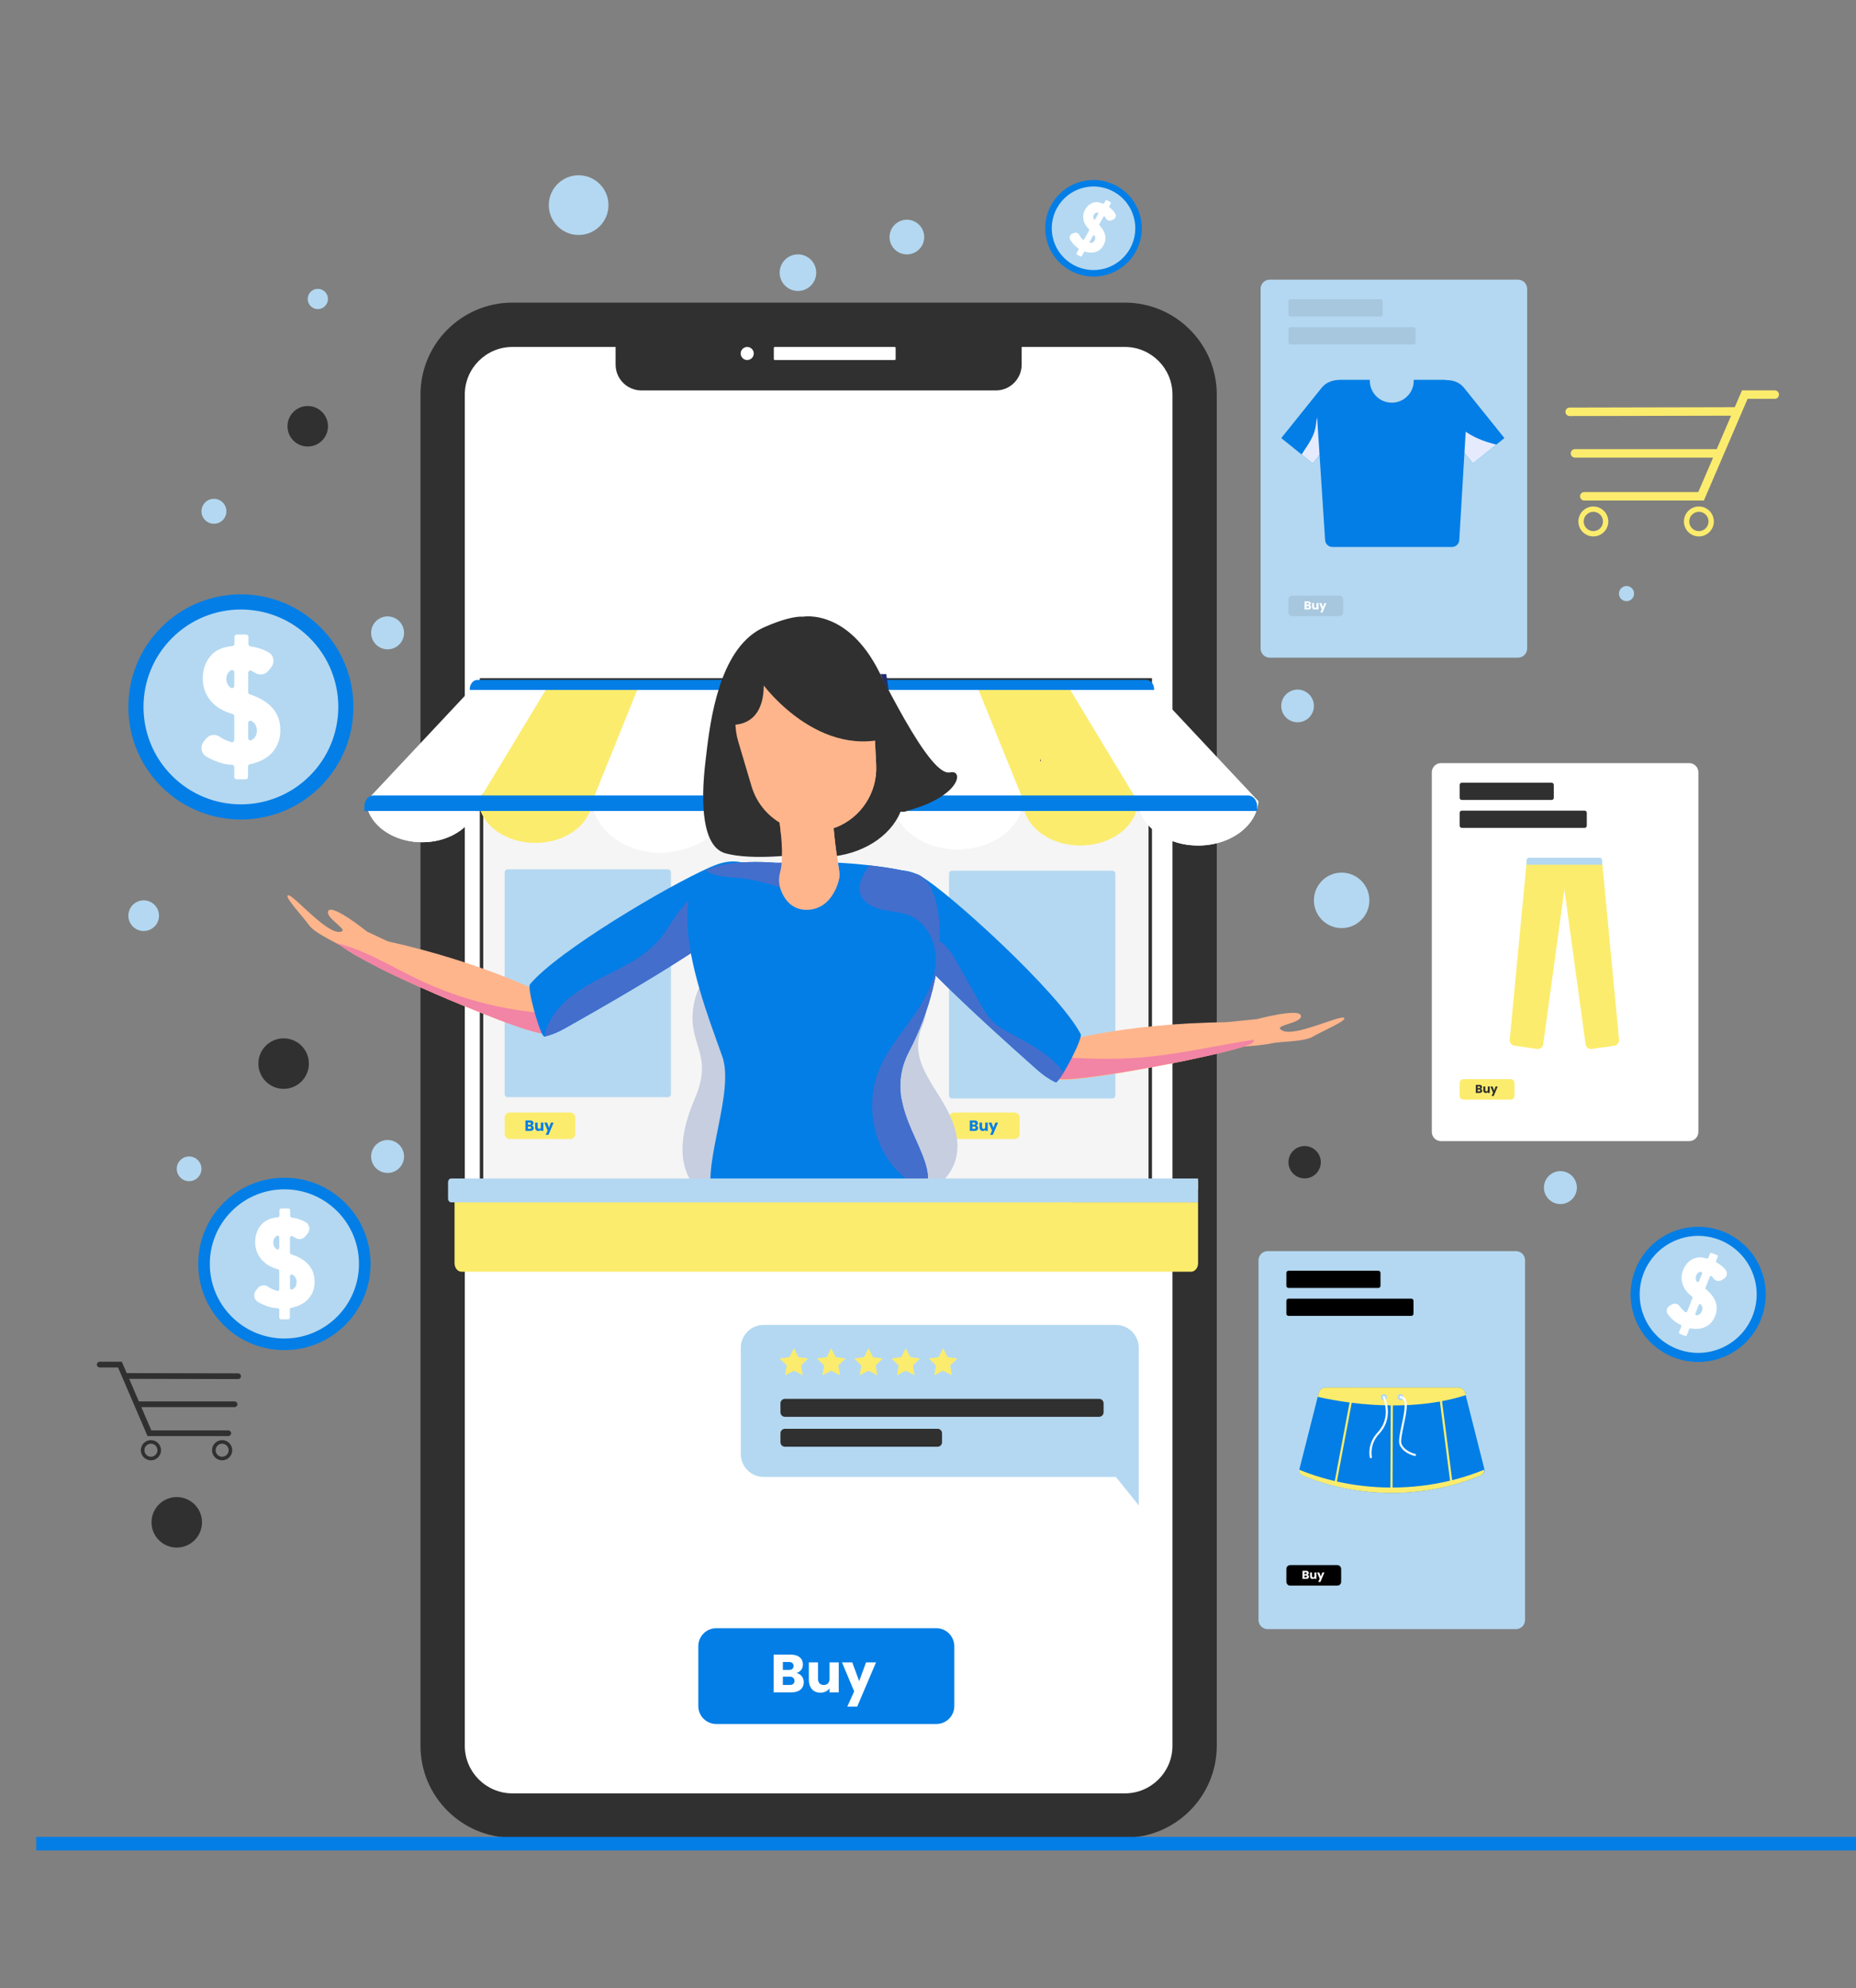 <svg width="452" height="484" viewBox="0 0 452 484" fill="none" xmlns="http://www.w3.org/2000/svg">
<rect x="0" y="0" width="452" height="484" fill="#808080" stroke="none"/>
<g clip-path="url(#clip0_125_2)">
<path d="M290.932 91.531V429.555C290.932 436.435 285.35 442.01 278.47 442.01H120.257C113.377 442.01 107.795 436.435 107.795 429.555V91.531C107.795 84.651 113.377 79.076 120.257 79.076H278.47C285.251 79.076 290.769 84.488 290.925 91.233C290.932 91.333 290.932 91.432 290.932 91.531Z" fill="white"/>
<path d="M273.95 73.68H124.78C112.441 73.68 102.403 83.718 102.403 96.056V425.031C102.403 437.369 112.441 447.408 124.78 447.408H273.95C286.289 447.408 296.327 437.369 296.327 425.031V96.057C296.327 83.718 286.289 73.68 273.95 73.68ZM285.536 425.031C285.536 431.419 280.338 436.617 273.95 436.617H124.78C118.392 436.617 113.194 431.419 113.194 425.031V96.057C113.194 89.668 118.392 84.471 124.78 84.471H149.919V88.768C149.919 92.243 152.737 95.058 156.208 95.058H242.525C245.996 95.058 248.811 92.243 248.811 88.768V84.471H273.95C280.338 84.471 285.536 89.668 285.536 96.057L285.536 425.031Z" fill="#303030"/>
<path d="M183.1 87.189C183.722 86.568 183.722 85.559 183.1 84.938C182.478 84.316 181.47 84.316 180.848 84.938C180.226 85.559 180.226 86.568 180.848 87.189C181.47 87.811 182.478 87.811 183.1 87.189Z" fill="white"/>
<path d="M217.883 87.653H188.69C188.558 87.653 188.451 87.546 188.451 87.414V84.708C188.451 84.576 188.558 84.469 188.69 84.469H217.883C218.015 84.469 218.122 84.576 218.122 84.708V87.414C218.122 87.546 218.015 87.653 217.883 87.653Z" fill="white"/>
<path d="M185.983 359.581H271.758L277.327 366.502V328.139C277.327 325.062 274.832 322.567 271.755 322.567H185.983C182.906 322.567 180.411 325.062 180.411 328.139V354.009C180.411 357.086 182.906 359.581 185.983 359.581Z" fill="#B4D8F1"/>
<path d="M229.672 328.229L228.6 330.402L226.202 330.75L227.937 332.442L227.527 334.829L229.672 333.702L231.816 334.829L231.407 332.442L233.141 330.75L230.744 330.402L229.672 328.229Z" fill="#FCEC6D"/>
<path d="M220.59 328.229L219.518 330.402L217.121 330.75L218.856 332.442L218.446 334.829L220.59 333.702L222.735 334.829L222.325 332.442L224.06 330.75L221.663 330.402L220.59 328.229Z" fill="#FCEC6D"/>
<path d="M211.51 328.229L210.438 330.402L208.041 330.75L209.776 332.442L209.366 334.829L211.51 333.702L213.655 334.829L213.245 332.442L214.98 330.75L212.583 330.402L211.51 328.229Z" fill="#FCEC6D"/>
<path d="M202.429 328.229L201.356 330.402L198.959 330.75L200.694 332.442L200.284 334.829L202.429 333.702L204.573 334.829L204.163 332.442L205.898 330.75L203.501 330.402L202.429 328.229Z" fill="#FCEC6D"/>
<path d="M193.348 328.229L192.275 330.402L189.878 330.75L191.613 332.442L191.203 334.829L193.348 333.702L195.492 334.829L195.082 332.442L196.817 330.75L194.42 330.402L193.348 328.229Z" fill="#FCEC6D"/>
<path d="M267.672 344.94H191.159C190.556 344.94 190.066 344.45 190.066 343.847V341.66C190.066 341.057 190.556 340.567 191.159 340.567H267.672C268.276 340.567 268.765 341.057 268.765 341.66V343.847C268.765 344.45 268.276 344.94 267.672 344.94Z" fill="#303030"/>
<path d="M228.323 352.226H191.159C190.556 352.226 190.066 351.736 190.066 351.133V348.947C190.066 348.343 190.556 347.854 191.159 347.854H228.323C228.926 347.854 229.416 348.343 229.416 348.947V351.133C229.416 351.736 228.926 352.226 228.323 352.226Z" fill="#303030"/>
<path d="M280.127 165.53H117.269V299.035H280.127V165.53Z" fill="#F5F5F5" stroke="#303030" stroke-width="0.836" stroke-miterlimit="10"/>
<path d="M306.491 195.089C306.491 195.098 306.491 195.111 306.488 195.119C306.474 195.283 306.456 195.446 306.435 195.609C306.435 195.618 306.431 195.627 306.431 195.635C306.381 195.979 306.314 196.314 306.225 196.645C306.207 196.718 306.189 196.787 306.168 196.86C306.139 196.954 306.111 197.053 306.082 197.147C306.047 197.255 306.011 197.358 305.976 197.461C305.78 198.011 305.531 198.544 305.239 199.059C305.225 199.081 305.214 199.098 305.204 199.119C304.635 200.099 303.891 201.006 303.009 201.813C302.987 201.831 302.966 201.852 302.945 201.869C302.329 202.432 301.643 202.943 300.895 203.399C299.81 204.069 298.597 204.619 297.295 205.027C295.595 205.56 293.738 205.856 291.788 205.856C290.408 205.856 289.07 205.71 287.804 205.431C287.05 205.268 286.32 205.057 285.623 204.804C284.986 204.58 284.378 204.318 283.798 204.026C282.61 203.429 281.542 202.699 280.621 201.869C280.226 201.513 279.856 201.134 279.518 200.739C279.333 200.52 279.159 200.301 278.995 200.073C278.397 199.257 277.921 198.385 277.593 197.461C277.323 196.709 277.152 195.927 277.085 195.119H277.045V195.115L276.174 193.676L271.823 186.475L269.155 182.058L266.117 177.036L263.342 172.447L260.638 167.974L259.898 166.75H279.916L280.446 167.313L280.457 167.321L280.514 167.386L281.062 167.97L282.905 169.938L287.444 174.78L291.425 179.029C291.429 179.029 291.429 179.034 291.429 179.034L293.296 181.023L295.37 183.236L301.639 189.921L303.503 191.906L303.713 192.129L304.133 192.576L305.605 194.149L306.438 195.034L306.491 195.089Z" fill="white"/>
<path d="M162.658 267.118H123.634C123.226 267.118 122.896 266.788 122.896 266.381V212.385C122.896 211.978 123.226 211.647 123.634 211.647H162.658C163.065 211.647 163.395 211.978 163.395 212.385V266.381C163.395 266.788 163.065 267.118 162.658 267.118Z" fill="#B4D8F1"/>
<path d="M270.884 267.449H231.86C231.452 267.449 231.122 267.118 231.122 266.711V212.715C231.122 212.308 231.452 211.978 231.86 211.978H270.884C271.291 211.978 271.621 212.308 271.621 212.715V266.711C271.621 267.118 271.291 267.449 270.884 267.449Z" fill="#B4D8F1"/>
<path d="M133.651 166.75L122.245 185.624L118.268 192.202L117.375 193.676L116.535 195.064V195.068L116.5 195.12H116.461C116.443 195.334 116.415 195.545 116.379 195.755C116.283 196.34 116.126 196.911 115.913 197.461C115.778 197.822 115.614 198.17 115.429 198.514C113.359 202.355 108.485 205.053 102.803 205.053C101.494 205.053 100.228 204.911 99.029 204.641C97.766 204.361 96.581 203.945 95.496 203.408C94.447 202.892 93.497 202.269 92.668 201.564C91.312 200.4 90.281 199.004 89.687 197.461C89.395 196.714 89.21 195.927 89.139 195.12C89.132 195.111 89.128 195.094 89.132 195.085L90.363 193.771L99.516 184.009L115.703 166.75L133.651 166.75Z" fill="white"/>
<path d="M155.711 166.75L147.842 186.209L145.672 191.575L144.263 195.06C144.249 194.832 144.238 194.604 144.238 194.376C144.238 194.626 144.227 194.875 144.199 195.12C144.181 195.334 144.153 195.549 144.117 195.764C143.914 197.019 143.43 198.204 142.723 199.287C140.428 202.785 135.757 205.182 130.371 205.182C129.343 205.182 128.339 205.096 127.379 204.924C125.76 204.653 124.248 204.155 122.896 203.48C121.665 202.866 120.57 202.101 119.645 201.229C117.869 199.541 116.738 197.427 116.539 195.119C116.528 195.107 116.528 195.089 116.535 195.068V195.064L122.245 185.624L133.651 166.75L155.711 166.75Z" fill="#FCEC6D"/>
<path d="M116.539 187.164H116.5L116.534 187.083C116.529 187.112 116.529 187.141 116.539 187.164Z" fill="white"/>
<path d="M182.528 166.75L179.013 190.23V190.235L178.483 193.771L178.298 195.008C178.287 194.798 178.28 194.591 178.28 194.376C178.28 194.626 178.273 194.875 178.252 195.12C178.22 195.597 178.152 196.069 178.052 196.533C177.882 197.354 177.615 198.144 177.259 198.905C177.188 199.06 177.113 199.206 177.035 199.356C177.038 199.36 177.035 199.365 177.028 199.369C177.006 199.408 176.982 199.446 176.957 199.485C176.875 199.618 176.786 199.747 176.697 199.872C176.615 199.996 176.53 200.112 176.437 200.233C176.387 200.301 176.338 200.37 176.284 200.434C176.217 200.529 176.142 200.619 176.071 200.71C175.975 200.83 175.875 200.95 175.772 201.062C175.704 201.148 175.637 201.225 175.566 201.302C175.221 201.689 174.851 202.063 174.459 202.42C174.431 202.445 174.402 202.471 174.374 202.493C173.58 203.219 172.695 203.88 171.731 204.469C170.329 205.332 168.764 206.041 167.084 206.57C166.761 206.673 166.43 206.767 166.099 206.853C165.885 206.909 165.668 206.965 165.448 207.012C165.405 207.025 165.359 207.038 165.316 207.042C165.064 207.103 164.811 207.158 164.551 207.206C164.526 207.21 164.501 207.219 164.477 207.219C164.26 207.262 164.039 207.3 163.818 207.335C163.616 207.369 163.409 207.399 163.203 207.429H163.189C162.918 207.463 162.645 207.494 162.371 207.524C162.097 207.549 161.819 207.571 161.542 207.588C161.275 207.605 161.004 207.618 160.734 207.627H160.702C158.938 207.588 157.244 207.335 155.657 206.905C154.629 206.626 153.647 206.273 152.719 205.852C151.83 205.448 150.99 204.984 150.211 204.46C146.781 202.183 144.533 198.858 144.266 195.12C144.263 195.102 144.263 195.081 144.263 195.064V195.059L147.842 186.209L155.711 166.75H182.528Z" fill="white"/>
<path d="M144.268 187.164H144.239L144.263 187.071C144.263 187.1 144.263 187.135 144.268 187.164Z" fill="#423A67"/>
<path d="M249.154 194.72C249.154 194.724 249.154 194.724 249.154 194.724C249.151 194.861 249.14 194.99 249.129 195.123C249.09 195.639 249.012 196.146 248.891 196.64C248.827 196.919 248.752 197.19 248.663 197.461C248.475 198.032 248.236 198.586 247.952 199.119C247.703 199.587 247.418 200.043 247.098 200.481C244.366 204.236 239.186 206.771 233.248 206.771C232.003 206.771 230.79 206.659 229.63 206.449H229.627C228.229 206.195 226.909 205.8 225.681 205.28C224.561 204.812 223.522 204.236 222.586 203.579C221.32 202.685 220.235 201.637 219.388 200.468C218.712 199.536 218.186 198.526 217.833 197.461C217.588 196.709 217.428 195.927 217.367 195.124C217.364 195.089 217.286 194.565 217.154 193.676C216.492 189.25 214.468 175.845 213.55 169.787C213.443 169.07 213.351 168.46 213.276 167.974C213.159 167.196 213.091 166.754 213.091 166.754H237.841L238.336 167.974L240.591 173.555L242.377 177.968L244.334 182.805L246.024 186.986L248.731 193.676L248.852 193.976L249.154 194.72Z" fill="white"/>
<path d="M277.045 195.115V195.12C277.038 195.506 277.006 195.893 276.945 196.271C276.885 196.675 276.792 197.075 276.675 197.461C276.529 197.938 276.344 198.407 276.12 198.858C275.576 199.962 274.807 200.976 273.857 201.869C271.3 204.28 267.432 205.818 263.103 205.818C261.858 205.818 260.652 205.689 259.503 205.448C258.179 205.178 256.934 204.752 255.799 204.207C254.714 203.687 253.729 203.055 252.871 202.334C252.693 202.183 252.519 202.029 252.352 201.869C251.014 200.611 250.032 199.107 249.534 197.461C249.306 196.709 249.178 195.923 249.164 195.12H249.314L249.164 194.759L249.154 194.724C249.154 194.724 249.154 194.724 249.154 194.72L248.73 193.676L246.023 186.986L244.333 182.806L242.376 177.968L240.594 173.556H240.59L238.335 167.974L237.84 166.75H259.897L260.637 167.974L263.341 172.447L266.116 177.036L269.154 182.058L271.822 186.475L276.173 193.676L276.227 193.762L277.045 195.115Z" fill="#FCEC6D"/>
<path d="M281.062 167.799V167.975H114.401V167.799C114.401 166.544 115.241 165.53 116.276 165.53H279.187C280.222 165.53 281.062 166.544 281.062 167.799Z" fill="#037EE6"/>
<path d="M118.083 197.036C118.065 197.062 118.051 197.083 118.037 197.113C117.969 197.229 117.898 197.345 117.823 197.461H117.226C117.229 197.461 117.229 197.457 117.233 197.457C117.514 197.307 117.798 197.169 118.083 197.036Z" fill="#1D1D3A"/>
<path d="M306.164 196.322V197.461H88.744V196.322C88.744 195.102 89.43 194.071 90.362 193.77C90.544 193.706 90.736 193.676 90.935 193.676H303.973C304.976 193.676 305.826 194.492 306.079 195.609C306.136 195.837 306.164 196.073 306.164 196.322Z" fill="#037EE6"/>
<path d="M305.976 197.46C305.781 198.012 305.531 198.545 305.239 199.06C305.227 199.08 305.215 199.097 305.205 199.119C304.636 200.099 303.892 201.006 303.009 201.813C302.987 201.83 302.967 201.852 302.945 201.869C302.33 202.431 301.644 202.944 300.895 203.399C299.811 204.068 298.597 204.62 297.296 205.026C295.596 205.559 293.738 205.855 291.789 205.855C290.408 205.855 289.07 205.71 287.803 205.43C287.049 205.267 286.32 205.058 285.624 204.802C284.987 204.581 284.379 204.318 283.798 204.027C282.611 203.428 281.543 202.699 280.621 201.869C280.227 201.512 279.858 201.135 279.519 200.738C279.335 200.519 279.16 200.301 278.997 200.072C278.398 199.257 277.922 198.384 277.593 197.46H305.976Z" fill="white"/>
<path d="M115.912 197.46C115.779 197.822 115.616 198.17 115.428 198.513C113.359 202.356 108.485 205.053 102.803 205.053C101.495 205.053 100.228 204.912 99.029 204.639C97.766 204.362 96.582 203.944 95.497 203.406C94.447 202.891 93.498 202.268 92.669 201.563C91.312 200.4 90.281 199.004 89.687 197.46H115.912Z" fill="white"/>
<path d="M177.816 197.46C177.665 197.954 177.478 198.435 177.259 198.905C177.189 199.06 177.113 199.206 177.035 199.355C177.038 199.36 177.035 199.364 177.028 199.369C177.006 199.408 176.982 199.447 176.957 199.483C176.875 199.617 176.787 199.746 176.697 199.87C176.614 199.997 176.529 200.111 176.437 200.233C176.388 200.301 176.337 200.369 176.284 200.435C176.218 200.529 176.143 200.619 176.072 200.709C175.975 200.829 175.875 200.95 175.773 201.062C175.705 201.147 175.637 201.225 175.566 201.303C175.221 201.69 174.851 202.062 174.46 202.419C174.431 202.446 174.404 202.47 174.375 202.492C173.582 203.219 172.694 203.881 171.731 204.469C170.33 205.333 168.764 206.041 167.086 206.571C166.762 206.673 166.431 206.768 166.101 206.853C165.887 206.909 165.67 206.965 165.449 207.013C165.405 207.026 165.359 207.038 165.318 207.043C165.065 207.103 164.812 207.159 164.551 207.206C164.527 207.21 164.503 207.218 164.478 207.218C164.26 207.261 164.041 207.3 163.819 207.334C163.617 207.369 163.411 207.4 163.204 207.429H163.189C162.92 207.463 162.645 207.493 162.372 207.524C162.098 207.549 161.82 207.57 161.543 207.588C161.275 207.605 161.005 207.619 160.735 207.626H160.704C158.938 207.588 157.245 207.335 155.657 206.904C154.631 206.627 153.648 206.274 152.719 205.853C151.829 205.447 150.99 204.985 150.212 204.46C147.517 202.672 145.552 200.235 144.703 197.46H177.816V197.46Z" fill="white"/>
<path d="M248.664 197.46C248.477 198.032 248.238 198.586 247.954 199.119C247.703 199.588 247.419 200.043 247.1 200.481C244.366 204.236 239.186 206.772 233.249 206.772C232.004 206.772 230.79 206.661 229.63 206.449H229.628C228.229 206.196 226.909 205.8 225.683 205.282C224.562 204.812 223.523 204.236 222.587 203.579C221.32 202.687 220.235 201.638 219.389 200.468C218.713 199.537 218.187 198.528 217.834 197.46H248.664Z" fill="white"/>
<path d="M143.659 197.461C143.418 198.096 143.102 198.706 142.723 199.287C140.427 202.785 135.757 205.183 130.37 205.183C129.342 205.183 128.339 205.098 127.379 204.925C125.759 204.655 124.249 204.157 122.897 203.48C121.666 202.867 120.569 202.101 119.645 201.231C118.49 200.131 117.609 198.854 117.077 197.461H143.659Z" fill="#FCEC6D"/>
<path d="M276.675 197.461C276.529 197.94 276.345 198.407 276.121 198.859C275.576 199.964 274.808 200.975 273.857 201.87C271.3 204.281 267.433 205.818 263.104 205.818C261.859 205.818 260.653 205.689 259.502 205.448C258.179 205.178 256.934 204.752 255.798 204.208C254.714 203.687 253.729 203.055 252.872 202.335C252.692 202.184 252.52 202.028 252.352 201.87C251.014 200.611 250.032 199.107 249.536 197.461H276.675Z" fill="#FCEC6D"/>
<path d="M140.094 272.071V276.091C140.094 276.49 139.9 276.843 139.602 277.063C139.402 277.21 139.155 277.297 138.888 277.297H124.103C123.718 277.297 123.376 277.117 123.155 276.837C122.993 276.631 122.896 276.372 122.896 276.091V272.071C122.896 271.404 123.437 270.863 124.103 270.863H138.888C138.903 270.863 138.918 270.863 138.934 270.865C138.997 270.866 139.059 270.874 139.121 270.887C139.431 270.947 139.697 271.126 139.872 271.374C140.011 271.571 140.094 271.811 140.094 272.071Z" fill="#FCEC6D"/>
<path d="M129.494 274.026C129.641 274.058 129.759 274.131 129.849 274.247C129.938 274.36 129.982 274.49 129.982 274.637C129.982 274.849 129.908 275.018 129.758 275.143C129.611 275.266 129.405 275.327 129.14 275.327H127.959V272.791H129.101C129.358 272.791 129.559 272.85 129.704 272.968C129.851 273.086 129.924 273.246 129.924 273.448C129.924 273.598 129.885 273.722 129.805 273.82C129.728 273.919 129.625 273.988 129.494 274.026ZM128.577 273.817H128.981C129.083 273.817 129.16 273.795 129.213 273.752C129.268 273.706 129.296 273.64 129.296 273.553C129.296 273.466 129.268 273.4 129.213 273.354C129.16 273.309 129.083 273.286 128.981 273.286H128.577V273.817ZM129.032 274.829C129.136 274.829 129.215 274.806 129.27 274.76C129.328 274.712 129.357 274.643 129.357 274.554C129.357 274.465 129.327 274.395 129.267 274.344C129.209 274.294 129.128 274.269 129.025 274.269H128.577V274.829H129.032ZM132.331 273.311V275.327H131.714V275.053C131.651 275.142 131.565 275.214 131.457 275.269C131.351 275.322 131.233 275.349 131.103 275.349C130.949 275.349 130.813 275.315 130.695 275.248C130.577 275.178 130.485 275.078 130.42 274.948C130.355 274.818 130.323 274.665 130.323 274.489V273.311H130.937V274.406C130.937 274.541 130.972 274.645 131.042 274.72C131.111 274.795 131.205 274.832 131.323 274.832C131.444 274.832 131.539 274.795 131.609 274.72C131.679 274.645 131.714 274.541 131.714 274.406V273.311H132.331ZM134.835 273.311L133.57 276.285H132.905L133.368 275.258L132.548 273.311H133.238L133.704 274.572L134.166 273.311H134.835Z" fill="#037EE6"/>
<path d="M248.32 272.071V276.091C248.32 276.49 248.126 276.843 247.828 277.063C247.628 277.21 247.381 277.297 247.114 277.297H232.329C231.944 277.297 231.602 277.117 231.381 276.837C231.219 276.631 231.123 276.372 231.123 276.091V272.071C231.123 271.404 231.663 270.863 232.329 270.863H247.114C247.129 270.863 247.145 270.863 247.16 270.865C247.223 270.866 247.285 270.874 247.347 270.887C247.657 270.947 247.924 271.126 248.098 271.374C248.238 271.571 248.32 271.811 248.32 272.071Z" fill="#FCEC6D"/>
<path d="M237.721 274.026C237.867 274.058 237.985 274.131 238.075 274.247C238.164 274.36 238.208 274.49 238.208 274.637C238.208 274.849 238.134 275.018 237.984 275.143C237.837 275.266 237.631 275.327 237.366 275.327H236.185V272.791H237.327C237.584 272.791 237.786 272.85 237.93 272.968C238.077 273.086 238.15 273.246 238.15 273.448C238.15 273.598 238.111 273.722 238.031 273.82C237.954 273.919 237.851 273.988 237.721 274.026ZM236.803 273.817H237.207C237.309 273.817 237.386 273.795 237.439 273.752C237.494 273.706 237.522 273.64 237.522 273.553C237.522 273.466 237.494 273.4 237.439 273.354C237.386 273.309 237.309 273.286 237.207 273.286H236.803V273.817ZM237.258 274.829C237.362 274.829 237.441 274.806 237.497 274.76C237.554 274.712 237.583 274.643 237.583 274.554C237.583 274.465 237.553 274.395 237.493 274.344C237.435 274.294 237.354 274.269 237.251 274.269H236.803V274.829H237.258ZM240.557 273.311V275.327H239.94V275.053C239.877 275.142 239.791 275.214 239.683 275.269C239.577 275.322 239.459 275.349 239.329 275.349C239.175 275.349 239.039 275.315 238.921 275.248C238.803 275.178 238.711 275.078 238.646 274.948C238.581 274.818 238.549 274.665 238.549 274.489V273.311H239.163V274.406C239.163 274.541 239.198 274.645 239.268 274.72C239.337 274.795 239.431 274.832 239.549 274.832C239.67 274.832 239.765 274.795 239.835 274.72C239.905 274.645 239.94 274.541 239.94 274.406V273.311H240.557ZM243.061 273.311L241.796 276.285H241.131L241.594 275.258L240.774 273.311H241.464L241.93 274.572L242.392 273.311H243.061Z" fill="#037EE6"/>
<path d="M433.243 96.074C433.243 96.644 432.781 97.107 432.21 97.107H425.594L420.332 109.349L419.444 111.415L414.951 121.865H385.827C385.257 121.865 384.794 121.403 384.794 120.833C384.794 120.262 385.257 119.8 385.827 119.8H413.59L417.195 111.415H383.56C382.99 111.415 382.527 110.953 382.527 110.382C382.527 109.811 382.99 109.349 383.56 109.349H418.083L421.583 101.207L382.272 101.292C382.27 101.292 382.27 101.292 382.269 101.292C381.7 101.292 381.238 100.831 381.236 100.262C381.235 99.691 381.696 99.228 382.267 99.226L422.471 99.14L424.233 95.041H432.21C432.781 95.041 433.243 95.503 433.243 96.074Z" fill="#FCEC6D"/>
<path d="M388.035 130.6C386.026 130.6 384.392 128.966 384.392 126.957C384.392 124.948 386.026 123.313 388.035 123.313C390.044 123.313 391.678 124.948 391.678 126.957C391.678 128.966 390.044 130.6 388.035 130.6ZM388.035 124.605C386.738 124.605 385.683 125.66 385.683 126.957C385.683 128.254 386.738 129.309 388.035 129.309C389.332 129.309 390.387 128.254 390.387 126.957C390.387 125.66 389.332 124.605 388.035 124.605Z" fill="#FCEC6D"/>
<path d="M413.736 130.6C411.728 130.6 410.093 128.966 410.093 126.957C410.093 124.948 411.728 123.313 413.736 123.313C415.745 123.313 417.38 124.948 417.38 126.957C417.38 128.966 415.745 130.6 413.736 130.6ZM413.736 124.605C412.44 124.605 411.384 125.66 411.384 126.957C411.384 128.254 412.439 129.309 413.736 129.309C415.034 129.309 416.089 128.254 416.089 126.957C416.089 125.66 415.034 124.605 413.736 124.605Z" fill="#FCEC6D"/>
<path d="M23.587 332.229C23.587 332.614 23.899 332.926 24.285 332.926H28.75L32.301 341.189L32.901 342.583L35.933 349.637H55.589C55.974 349.637 56.286 349.325 56.286 348.939C56.286 348.554 55.974 348.242 55.589 348.242H36.852L34.419 342.583H57.119C57.504 342.583 57.816 342.271 57.816 341.886C57.816 341.501 57.504 341.189 57.119 341.189H33.819L31.457 335.694L57.989 335.751C57.99 335.751 57.99 335.751 57.991 335.751C58.375 335.751 58.687 335.44 58.688 335.056C58.689 334.671 58.378 334.358 57.992 334.357L30.858 334.299L29.668 331.532H24.285C23.899 331.532 23.587 331.844 23.587 332.229Z" fill="#303030"/>
<path d="M51.641 353.074C51.641 351.718 52.744 350.615 54.1 350.615C55.455 350.615 56.558 351.718 56.558 353.074C56.558 354.43 55.455 355.533 54.1 355.533C52.744 355.533 51.641 354.43 51.641 353.074ZM52.512 353.074C52.512 353.949 53.224 354.662 54.099 354.662C54.975 354.662 55.687 353.949 55.687 353.074C55.687 352.199 54.975 351.486 54.099 351.486C53.224 351.486 52.512 352.199 52.512 353.074Z" fill="#303030"/>
<path d="M34.294 353.074C34.294 351.718 35.398 350.615 36.753 350.615C38.109 350.615 39.212 351.718 39.212 353.074C39.212 354.43 38.109 355.533 36.753 355.533C35.398 355.533 34.294 354.43 34.294 353.074ZM35.166 353.074C35.166 353.949 35.878 354.662 36.753 354.662C37.629 354.662 38.341 353.949 38.341 353.074C38.341 352.199 37.629 351.486 36.753 351.486C35.878 351.486 35.166 352.199 35.166 353.074Z" fill="#303030"/>
<path d="M232.408 400.787V415.36C232.408 416.806 231.705 418.089 230.623 418.885C229.898 419.418 229.003 419.733 228.034 419.733H174.434C173.04 419.733 171.797 419.08 170.996 418.063C170.41 417.319 170.061 416.38 170.061 415.36V400.787C170.061 398.367 172.02 396.408 174.434 396.408H228.034C228.09 396.408 228.146 396.408 228.201 396.413C228.429 396.418 228.657 396.449 228.88 396.494C230.003 396.712 230.97 397.36 231.603 398.261C232.109 398.975 232.408 399.845 232.408 400.787Z" fill="#037EE6"/>
<path d="M452.438 447.217H8.807V450.506H452.438V447.217Z" fill="#037EE6"/>
<path d="M193.98 407.316C194.513 407.429 194.941 407.696 195.264 408.115C195.587 408.525 195.749 408.997 195.749 409.529C195.749 410.298 195.478 410.909 194.936 411.363C194.404 411.809 193.657 412.031 192.697 412.031H188.413V402.836H192.552C193.487 402.836 194.216 403.05 194.74 403.478C195.273 403.906 195.539 404.486 195.539 405.22C195.539 405.761 195.395 406.211 195.107 406.569C194.827 406.927 194.452 407.176 193.98 407.316ZM190.653 406.556H192.12C192.487 406.556 192.766 406.477 192.958 406.32C193.159 406.154 193.26 405.914 193.26 405.6C193.26 405.285 193.159 405.045 192.958 404.879C192.766 404.713 192.487 404.63 192.12 404.63H190.653V406.556ZM192.304 410.224C192.679 410.224 192.967 410.141 193.168 409.975C193.378 409.8 193.482 409.551 193.482 409.228C193.482 408.905 193.373 408.652 193.155 408.468C192.945 408.285 192.653 408.193 192.277 408.193H190.653V410.224H192.304ZM204.265 404.722V412.031H202.025V411.036C201.798 411.359 201.488 411.621 201.095 411.822C200.711 412.014 200.283 412.11 199.812 412.11C199.253 412.11 198.759 411.988 198.331 411.743C197.903 411.49 197.572 411.127 197.336 410.656C197.1 410.184 196.982 409.63 196.982 408.992V404.722H199.209V408.691C199.209 409.18 199.336 409.56 199.589 409.831C199.842 410.101 200.183 410.237 200.611 410.237C201.047 410.237 201.392 410.101 201.645 409.831C201.899 409.56 202.025 409.18 202.025 408.691V404.722H204.265ZM213.34 404.722L208.756 415.502H206.346L208.022 411.782L205.049 404.722H207.551L209.24 409.294L210.917 404.722H213.34Z" fill="white"/>
<path d="M411.38 277.816H350.927C349.695 277.816 348.696 276.817 348.696 275.584V188.019C348.696 186.786 349.695 185.787 350.927 185.787H411.38C412.612 185.787 413.611 186.786 413.611 188.019V275.584C413.611 276.817 412.612 277.816 411.38 277.816Z" fill="white"/>
<path d="M381.917 209.455L380.958 216.469L380.898 216.917L380.862 217.18L378.58 233.864L375.792 254.244C375.754 254.523 375.627 254.771 375.45 254.965C375.445 254.973 375.437 254.978 375.432 254.986C375.215 255.208 374.924 255.355 374.605 255.385C374.501 255.395 374.39 255.393 374.281 255.378L373.181 255.216L368.798 254.571C368.097 254.467 367.602 253.832 367.67 253.128L371.824 209.455H381.917Z" fill="#FCEC6D"/>
<path d="M394.262 253.128C394.328 253.832 393.832 254.467 393.134 254.571L392.068 254.728L390.776 254.917L390.229 254.998L389.179 255.153L387.651 255.378C386.92 255.484 386.241 254.975 386.14 254.244L380.012 209.455H390.105L390.118 209.577L394.262 253.128Z" fill="#FCEC6D"/>
<path d="M394.262 253.128C394.328 253.831 393.832 254.467 393.134 254.57L392.069 254.727L390.776 254.917L390.229 254.998C390.222 254.851 390.217 254.702 390.219 254.555C390.219 252.918 390.632 251.311 390.9 249.695C391.879 243.82 390.996 237.803 389.865 231.956C388.731 226.101 387.353 220.297 385.731 214.558C385.275 212.951 384.822 211.185 385.017 209.576H390.118L394.262 253.128Z" fill="#FCEC6D"/>
<path d="M371.777 210.538H390.153V209.5C390.153 209.132 389.956 208.833 389.711 208.833H372.219C371.975 208.833 371.777 209.132 371.777 209.5V210.538Z" fill="#B4D8F1"/>
<path d="M380.958 216.469L380.897 216.917L380.862 217.18L378.58 233.864L375.792 254.244C375.754 254.523 375.627 254.771 375.45 254.965C375.323 255.024 375.187 255.062 375.045 255.074C374.939 255.087 374.83 255.084 374.719 255.067L373.621 254.905C372.791 253.554 372.538 251.755 372.56 250.118C372.702 240.645 378.597 231.915 378.453 222.443C378.433 221.225 378.317 219.983 378.653 218.814C378.972 217.703 379.83 216.648 380.958 216.469Z" fill="#FCEC6D"/>
<path d="M377.878 194.757H356.004C355.715 194.757 355.48 194.523 355.48 194.233V191.088C355.48 190.798 355.715 190.563 356.004 190.563H377.878C378.168 190.563 378.402 190.798 378.402 191.088V194.233C378.402 194.523 378.168 194.757 377.878 194.757Z" fill="#303030"/>
<path d="M385.916 201.553H356.004C355.715 201.553 355.48 201.318 355.48 201.029V197.883C355.48 197.594 355.715 197.359 356.004 197.359H385.916C386.206 197.359 386.44 197.594 386.44 197.883V201.029C386.44 201.318 386.206 201.553 385.916 201.553Z" fill="#303030"/>
<path d="M368.826 263.665V266.784C368.826 267.094 368.675 267.368 368.444 267.539C368.288 267.653 368.097 267.72 367.889 267.72H356.416C356.118 267.72 355.852 267.58 355.681 267.363C355.555 267.203 355.48 267.002 355.48 266.784V263.665C355.48 263.147 355.9 262.728 356.417 262.728H367.89C367.901 262.728 367.913 262.728 367.925 262.729C367.974 262.73 368.023 262.736 368.071 262.746C368.311 262.793 368.518 262.931 368.654 263.124C368.762 263.277 368.826 263.463 368.826 263.665Z" fill="#FCEC6D"/>
<path d="M360.6 265.078C360.714 265.102 360.805 265.159 360.875 265.249C360.944 265.336 360.978 265.437 360.978 265.551C360.978 265.716 360.92 265.847 360.804 265.944C360.69 266.039 360.531 266.087 360.325 266.087H359.408V264.119H360.294C360.494 264.119 360.65 264.164 360.762 264.256C360.876 264.348 360.933 264.472 360.933 264.629C360.933 264.745 360.903 264.841 360.841 264.918C360.781 264.994 360.701 265.048 360.6 265.078ZM359.888 264.915H360.202C360.28 264.915 360.34 264.898 360.381 264.864C360.424 264.829 360.446 264.778 360.446 264.71C360.446 264.643 360.424 264.592 360.381 264.556C360.34 264.521 360.28 264.503 360.202 264.503H359.888V264.915ZM360.241 265.7C360.321 265.7 360.383 265.682 360.426 265.647C360.471 265.609 360.493 265.556 360.493 265.487C360.493 265.418 360.47 265.364 360.423 265.324C360.378 265.285 360.316 265.265 360.235 265.265H359.888V265.7H360.241ZM362.801 264.522V266.087H362.322V265.874C362.273 265.943 362.207 265.999 362.123 266.042C362.04 266.083 361.949 266.104 361.848 266.104C361.728 266.104 361.623 266.078 361.531 266.025C361.44 265.971 361.369 265.893 361.318 265.793C361.268 265.692 361.242 265.573 361.242 265.436V264.522H361.719V265.372C361.719 265.477 361.746 265.558 361.8 265.616C361.855 265.674 361.927 265.703 362.019 265.703C362.112 265.703 362.186 265.674 362.24 265.616C362.295 265.558 362.322 265.477 362.322 265.372V264.522H362.801ZM364.744 264.522L363.762 266.83H363.247L363.605 266.034L362.969 264.522H363.505L363.866 265.501L364.225 264.522H364.744Z" fill="#303030"/>
<path d="M369.679 160.114H309.227C307.995 160.114 306.996 159.115 306.996 157.882V70.317C306.996 69.084 307.995 68.085 309.227 68.085H369.679C370.912 68.085 371.911 69.084 371.911 70.317V157.882C371.911 159.115 370.912 160.114 369.679 160.114Z" fill="#B4D8F1"/>
<path d="M330.162 99.547C329.995 99.914 329.78 100.263 329.519 100.59L329.271 100.898L327.422 103.201L321.658 110.374L319.695 112.818L319.586 112.732L318.399 111.778L317.516 111.07L316.985 110.642L312.028 106.66L321.853 94.429C322.825 93.222 324.249 92.592 325.689 92.592C326.772 92.592 327.857 92.946 328.765 93.675C330.557 95.114 331.076 97.551 330.162 99.547Z" fill="#037EE6"/>
<path d="M321.658 110.374L319.695 112.818L319.586 112.732L318.399 111.778L317.516 111.07L316.985 110.642C317.147 110.394 317.309 110.146 317.471 109.903C318.7 108.061 319.998 106.169 320.391 103.988C320.575 102.94 320.557 101.809 321.041 100.873L321.347 105.594L321.635 110.045L321.658 110.374Z" fill="#E5EBFD"/>
<path d="M366.374 106.66L364.408 108.238L364.134 108.459L362.705 109.61L361.323 110.718L358.707 112.818L355.972 109.412L352.883 105.567L351.149 103.411L349.745 101.662L348.882 100.59C347.182 98.472 347.521 95.375 349.636 93.675C350.545 92.946 351.633 92.592 352.713 92.592C354.153 92.592 355.58 93.222 356.549 94.429L366.374 106.66Z" fill="#037EE6"/>
<path d="M364.408 108.24L364.135 108.46L362.705 109.611L361.324 110.719L358.708 112.819L355.973 109.414L356.038 108.338L356.256 104.599C358.619 106.451 361.463 107.521 364.408 108.24Z" fill="#E5EBFD"/>
<path d="M357.333 98.619L356.934 105.324L356.843 106.885L356.752 108.449L356.643 110.25L355.471 130.003L355.383 131.501C355.36 131.881 355.221 132.225 354.993 132.5C354.672 132.905 354.173 133.163 353.619 133.163H324.474C323.545 133.163 322.771 132.44 322.71 131.511L321.357 110.749L321.301 109.911L321.094 106.72L320.874 103.335L320.567 98.652C320.347 95.307 323.004 92.476 326.356 92.476H333.605C333.603 92.546 333.6 92.62 333.6 92.693C333.6 95.646 335.996 98.039 338.947 98.039C341.133 98.039 343.013 96.729 343.84 94.849C343.918 94.674 343.987 94.495 344.045 94.31C344.207 93.801 344.295 93.257 344.295 92.693C344.295 92.62 344.293 92.546 344.29 92.476H351.542C354.573 92.476 357.037 94.793 357.316 97.716C357.346 98.012 357.351 98.313 357.333 98.619Z" fill="#037EE6"/>
<path opacity="0.08" d="M336.178 77.054H314.304C314.014 77.054 313.78 76.82 313.78 76.53V73.385C313.78 73.095 314.014 72.86 314.304 72.86H336.178C336.467 72.86 336.702 73.095 336.702 73.385V76.53C336.702 76.82 336.467 77.054 336.178 77.054Z" fill="black"/>
<path opacity="0.08" d="M344.216 83.85H314.304C314.014 83.85 313.78 83.615 313.78 83.326V80.18C313.78 79.891 314.014 79.656 314.304 79.656H344.216C344.505 79.656 344.74 79.891 344.74 80.18V83.326C344.74 83.615 344.505 83.85 344.216 83.85Z" fill="black"/>
<path opacity="0.08" d="M327.125 145.961V149.08C327.125 149.39 326.975 149.664 326.743 149.834C326.588 149.949 326.396 150.016 326.189 150.016H314.716C314.417 150.016 314.151 149.876 313.98 149.659C313.855 149.499 313.78 149.298 313.78 149.08V145.961C313.78 145.443 314.199 145.023 314.716 145.023H326.189C326.201 145.023 326.213 145.023 326.225 145.025C326.273 145.026 326.322 145.032 326.37 145.042C326.61 145.088 326.817 145.227 326.953 145.42C327.061 145.573 327.125 145.759 327.125 145.961Z" fill="black"/>
<path d="M318.9 147.374C319.014 147.399 319.106 147.456 319.175 147.545C319.244 147.633 319.279 147.734 319.279 147.848C319.279 148.013 319.221 148.144 319.105 148.241C318.991 148.336 318.831 148.384 318.625 148.384H317.709V146.416H318.594C318.794 146.416 318.951 146.461 319.063 146.553C319.177 146.645 319.234 146.769 319.234 146.926C319.234 147.042 319.203 147.138 319.141 147.215C319.081 147.291 319.001 147.345 318.9 147.374ZM318.188 147.212H318.502C318.58 147.212 318.64 147.195 318.681 147.161C318.724 147.126 318.746 147.074 318.746 147.007C318.746 146.94 318.724 146.888 318.681 146.853C318.64 146.817 318.58 146.8 318.502 146.8H318.188V147.212ZM318.541 147.997C318.622 147.997 318.683 147.979 318.726 147.944C318.771 147.906 318.794 147.853 318.794 147.784C318.794 147.715 318.77 147.66 318.723 147.621C318.679 147.582 318.616 147.562 318.536 147.562H318.188V147.997H318.541ZM321.102 146.819V148.384H320.622V148.171C320.574 148.24 320.507 148.296 320.423 148.339C320.341 148.38 320.249 148.401 320.148 148.401C320.029 148.401 319.923 148.374 319.831 148.322C319.74 148.268 319.669 148.19 319.618 148.089C319.568 147.988 319.543 147.87 319.543 147.733V146.819H320.019V147.669C320.019 147.774 320.046 147.855 320.101 147.913C320.155 147.971 320.228 148 320.319 148C320.413 148 320.487 147.971 320.541 147.913C320.595 147.855 320.622 147.774 320.622 147.669V146.819H321.102ZM323.044 146.819L322.063 149.127H321.547L321.906 148.331L321.269 146.819H321.805L322.166 147.798L322.525 146.819H323.044Z" fill="white"/>
<path d="M369.175 396.63H308.723C307.49 396.63 306.491 395.631 306.491 394.399V306.833C306.491 305.601 307.49 304.602 308.723 304.602H369.175C370.407 304.602 371.407 305.601 371.407 306.833V394.399C371.407 395.631 370.407 396.63 369.175 396.63Z" fill="#B4D8F1"/>
<path d="M335.673 313.571H313.799C313.51 313.571 313.275 313.336 313.275 313.047V309.901C313.275 309.612 313.51 309.377 313.799 309.377H335.673C335.963 309.377 336.197 309.612 336.197 309.901V313.047C336.197 313.336 335.963 313.571 335.673 313.571Z" fill="black"/>
<path d="M343.711 320.366H313.799C313.51 320.366 313.275 320.131 313.275 319.842V316.696C313.275 316.407 313.51 316.172 313.799 316.172H343.711C344.001 316.172 344.235 316.406 344.235 316.696V319.842C344.235 320.131 344.001 320.366 343.711 320.366Z" fill="black"/>
<path d="M326.621 381.982V385.101C326.621 385.411 326.47 385.685 326.239 385.856C326.083 385.97 325.892 386.037 325.684 386.037H314.211C313.913 386.037 313.647 385.898 313.476 385.68C313.35 385.521 313.275 385.32 313.275 385.101V381.982C313.275 381.464 313.695 381.045 314.212 381.045H325.685C325.696 381.045 325.708 381.045 325.72 381.046C325.769 381.047 325.818 381.054 325.866 381.063C326.106 381.11 326.313 381.249 326.449 381.442C326.557 381.594 326.621 381.78 326.621 381.982Z" fill="black"/>
<path d="M318.395 383.395C318.509 383.419 318.6 383.476 318.669 383.566C318.739 383.654 318.773 383.755 318.773 383.869C318.773 384.033 318.715 384.164 318.599 384.261C318.485 384.357 318.326 384.404 318.12 384.404H317.203V382.436H318.089C318.289 382.436 318.445 382.482 318.557 382.573C318.671 382.665 318.728 382.789 318.728 382.946C318.728 383.062 318.698 383.158 318.636 383.235C318.576 383.312 318.496 383.365 318.395 383.395ZM317.683 383.232H317.997C318.075 383.232 318.135 383.216 318.176 383.182C318.219 383.146 318.241 383.095 318.241 383.028C318.241 382.96 318.219 382.909 318.176 382.873C318.135 382.838 318.075 382.82 317.997 382.82H317.683V383.232ZM318.036 384.017C318.116 384.017 318.178 384 318.221 383.964C318.266 383.927 318.288 383.873 318.288 383.804C318.288 383.735 318.265 383.681 318.218 383.642C318.173 383.602 318.111 383.583 318.03 383.583H317.683V384.017H318.036ZM320.596 382.84V384.404H320.117V384.191C320.068 384.26 320.002 384.316 319.918 384.359C319.835 384.401 319.744 384.421 319.643 384.421C319.523 384.421 319.418 384.395 319.326 384.343C319.234 384.288 319.163 384.211 319.113 384.11C319.063 384.009 319.037 383.89 319.037 383.754V382.84H319.514V383.689C319.514 383.794 319.541 383.875 319.595 383.933C319.649 383.991 319.722 384.02 319.814 384.02C319.907 384.02 319.981 383.991 320.035 383.933C320.09 383.875 320.117 383.794 320.117 383.689V382.84H320.596ZM322.539 382.84L321.557 385.147H321.041L321.4 384.351L320.764 382.84H321.299L321.661 383.818L322.02 382.84H322.539Z" fill="white"/>
<path d="M361.296 358.645C361.293 358.65 361.291 358.655 361.288 358.66C361.19 358.802 361.063 358.926 360.911 359.035C360.891 359.053 360.871 359.068 360.846 359.083C360.747 359.146 360.638 359.204 360.522 359.252L360.337 359.328C359.054 359.86 357.749 360.338 356.423 360.766C355.978 360.907 355.53 361.046 355.082 361.178C354.718 361.287 354.351 361.39 353.986 361.489C353.926 361.507 353.867 361.522 353.807 361.54C353.635 361.585 353.465 361.631 353.29 361.674C352.974 361.755 352.658 361.836 352.339 361.912C352.154 361.957 351.967 362 351.78 362.043C351.631 362.076 351.481 362.109 351.332 362.142C350.942 362.228 350.553 362.309 350.161 362.387C349.951 362.428 349.741 362.468 349.531 362.509C349.318 362.547 349.108 362.585 348.898 362.623C348.66 362.663 348.422 362.704 348.185 362.742C347.957 362.777 347.732 362.812 347.506 362.848C347.471 362.85 347.438 362.855 347.405 362.861C346.993 362.921 346.58 362.976 346.167 363.027C345.164 363.155 344.157 363.253 343.147 363.326C343.146 363.326 343.145 363.326 343.144 363.326C343.14 363.326 343.136 363.327 343.131 363.327C342.317 363.385 341.502 363.432 340.685 363.455C340.447 363.463 340.207 363.468 339.969 363.473C339.734 363.475 339.498 363.478 339.261 363.48H339.129C338.954 363.48 338.777 363.48 338.6 363.478H338.545C338.284 363.475 338.021 363.473 337.763 363.468C336.713 363.447 335.663 363.397 334.613 363.318C334.22 363.291 333.828 363.258 333.436 363.22C330.711 362.957 328.006 362.501 325.357 361.853C325.188 361.81 325.016 361.77 324.846 361.727C323.032 361.266 321.246 360.712 319.497 360.065C318.802 359.812 318.108 359.541 317.425 359.255C316.805 358.994 316.428 358.486 316.428 357.937C316.428 357.906 316.431 357.873 316.436 357.843C316.438 357.775 316.451 357.711 316.466 357.646L320.909 340.081L321.132 339.206L321.19 338.97C321.365 338.28 322.124 337.781 323.004 337.781H354.95C355.833 337.781 356.59 338.28 356.764 338.97L356.823 339.206L356.939 339.661L361.488 357.641C361.577 357.992 361.501 358.347 361.296 358.645Z" fill="#037EE6"/>
<path d="M361.461 357.818C359.262 358.716 357 359.478 354.693 360.098C354.508 360.146 354.328 360.196 354.146 360.239C353.982 360.282 353.82 360.32 353.655 360.363L351.183 341.124C353.217 340.739 355.145 340.251 356.939 339.661L356.823 339.206L356.765 338.971C356.59 338.28 355.834 337.781 354.951 337.781H350.753L350.751 337.764L350.515 337.781H329.611L329.368 337.751L329.363 337.781H323.005C322.124 337.781 321.365 338.28 321.19 338.971L321.132 339.206L320.91 340.081C323.508 340.663 326.104 341.119 328.67 341.453L325.064 360.573C324.857 360.523 324.647 360.48 324.439 360.429C324.26 360.386 324.077 360.34 323.895 360.292C321.347 359.647 318.853 358.83 316.436 357.843C316.419 357.838 316.401 357.828 316.381 357.82C316.376 357.861 316.373 357.899 316.373 357.934C316.373 358.486 316.75 358.994 317.37 359.252C317.949 359.495 318.536 359.728 319.126 359.948C320.975 360.647 322.868 361.239 324.791 361.727C324.96 361.77 325.132 361.81 325.302 361.851C327.969 362.506 330.691 362.962 333.437 363.22C333.829 363.258 334.221 363.291 334.613 363.318C335.663 363.397 336.713 363.447 337.763 363.468C338.021 363.473 338.284 363.475 338.545 363.478H338.601C338.778 363.48 338.955 363.48 339.129 363.48H339.261C339.499 363.478 339.734 363.475 339.969 363.473C340.207 363.468 340.448 363.463 340.686 363.455C341.111 363.442 341.533 363.422 341.958 363.399C342.247 363.387 342.538 363.366 342.826 363.349C342.932 363.341 343.039 363.334 343.145 363.326C344.572 363.222 345.994 363.068 347.406 362.86C347.439 362.855 347.471 362.85 347.507 362.848C347.732 362.812 347.957 362.777 348.185 362.742C348.423 362.704 348.661 362.663 348.898 362.623C349.108 362.585 349.318 362.547 349.531 362.509C349.741 362.468 349.951 362.428 350.161 362.387C350.553 362.309 350.943 362.228 351.332 362.142C351.482 362.109 351.631 362.076 351.78 362.043C351.968 362 352.155 361.957 352.34 361.912C352.658 361.836 352.975 361.755 353.291 361.674C353.407 361.646 353.521 361.616 353.637 361.583C353.693 361.57 353.751 361.555 353.807 361.54C353.868 361.522 353.926 361.507 353.987 361.489C354.351 361.39 354.718 361.287 355.082 361.178C355.53 361.046 355.978 360.907 356.423 360.765C357.749 360.338 359.055 359.86 360.337 359.328L360.522 359.252C360.638 359.204 360.747 359.146 360.846 359.083C360.871 359.068 360.891 359.053 360.912 359.035C361.311 358.719 361.519 358.271 361.461 357.818ZM338.606 362.16H338.52C334.163 362.132 329.811 361.638 325.578 360.69L329.193 341.521C332.43 341.926 335.615 342.138 338.694 342.161L338.606 362.16ZM339.135 362.162L339.226 342.166C343.269 342.171 347.122 341.852 350.665 341.217L353.139 360.49C348.572 361.588 343.858 362.144 339.135 362.162Z" fill="#FCEC6D"/>
<path d="M337.032 340.917C337.451 340.917 337.791 340.577 337.791 340.157C337.791 339.738 337.451 339.398 337.032 339.398C336.612 339.398 336.272 339.738 336.272 340.157C336.272 340.577 336.612 340.917 337.032 340.917Z" fill="#B4D8F1"/>
<path d="M341.108 340.917C341.527 340.917 341.867 340.577 341.867 340.157C341.867 339.738 341.527 339.398 341.108 339.398C340.688 339.398 340.349 339.738 340.349 340.157C340.349 340.577 340.688 340.917 341.108 340.917Z" fill="#B4D8F1"/>
<path d="M344.592 354.469C344.575 354.469 344.558 354.467 344.54 354.463C344.428 354.44 341.791 353.867 340.876 351.793C340.504 350.948 340.902 349.075 341.363 346.905C341.89 344.423 342.488 341.61 341.757 340.699C341.603 340.508 341.39 340.414 341.105 340.411C340.966 340.41 340.854 340.296 340.855 340.156C340.856 340.017 340.969 339.905 341.108 339.905C341.109 339.905 341.109 339.905 341.11 339.905C341.551 339.909 341.901 340.07 342.151 340.382C343.033 341.481 342.435 344.291 341.858 347.01C341.452 348.919 341.033 350.893 341.34 351.589C342.151 353.427 344.619 353.963 344.644 353.968C344.781 353.997 344.868 354.131 344.84 354.268C344.815 354.387 344.71 354.469 344.592 354.469Z" fill="white"/>
<path d="M333.844 355.015C333.729 355.015 333.625 354.937 333.598 354.82C333.567 354.688 332.868 351.559 335.481 348.76C338.335 345.702 337.53 342.116 336.796 340.251C336.745 340.121 336.809 339.974 336.939 339.923C337.069 339.872 337.216 339.935 337.267 340.065C338.045 342.042 338.894 345.845 335.851 349.105C333.429 351.7 334.083 354.675 334.09 354.705C334.122 354.841 334.038 354.977 333.902 355.008C333.882 355.013 333.863 355.015 333.844 355.015Z" fill="white"/>
<path d="M420.155 330.213C428.484 326.574 432.287 316.872 428.648 308.543C425.009 300.214 415.307 296.411 406.978 300.05C398.649 303.689 394.846 313.391 398.485 321.72C402.124 330.049 411.826 333.852 420.155 330.213Z" fill="#037EE6"/>
<path d="M419.268 328.184C426.477 325.035 429.767 316.639 426.618 309.43C423.469 302.222 415.073 298.931 407.865 302.08C400.656 305.229 397.366 313.626 400.515 320.834C403.664 328.042 412.06 331.333 419.268 328.184Z" fill="#B4D8F1"/>
<path d="M415.344 313.512L416.377 310.877C416.466 310.648 416.766 310.589 416.931 310.771C417.058 310.911 417.188 311.072 417.319 311.254C417.76 311.865 418.589 312.05 419.243 311.676L419.817 311.346C420.592 310.902 420.808 309.862 420.243 309.169C419.66 308.454 418.945 307.863 418.098 307.397C417.95 307.315 417.882 307.139 417.943 306.982L418.331 305.992C418.398 305.821 418.314 305.628 418.143 305.561L416.855 305.057C416.684 304.989 416.491 305.074 416.424 305.245L416.051 306.197C415.987 306.36 415.808 306.442 415.64 306.393C414.285 305.992 413.125 306.052 412.155 306.575C411.117 307.138 410.361 308.027 409.884 309.245C409.433 310.395 409.403 311.549 409.791 312.708C410.16 313.804 410.915 314.784 412.055 315.647C412.175 315.738 412.222 315.896 412.167 316.036L410.901 319.268C410.82 319.473 410.566 319.545 410.389 319.413C409.872 319.027 409.431 318.564 409.064 318.024C408.636 317.395 407.788 317.214 407.129 317.594L406.647 317.872C405.9 318.303 405.672 319.29 406.179 319.987C406.418 320.317 406.702 320.641 407.029 320.961C407.816 321.73 408.561 322.252 409.265 322.528C409.437 322.595 409.521 322.788 409.454 322.959L408.922 324.316C408.855 324.487 408.94 324.68 409.111 324.747L410.366 325.239C410.537 325.306 410.73 325.222 410.797 325.051L411.36 323.615C411.418 323.467 411.573 323.383 411.729 323.41C413.161 323.653 414.379 323.521 415.385 323.016C416.452 322.479 417.224 321.607 417.699 320.395C418.618 318.05 417.867 315.882 415.446 313.891C415.334 313.799 415.291 313.646 415.344 313.512ZM413.786 311.905C413.688 312.155 413.345 312.195 413.199 311.97C412.92 311.541 412.885 311.061 413.093 310.53C413.289 310.029 413.639 309.726 414.143 309.621C414.395 309.568 414.599 309.831 414.505 310.071L413.786 311.905ZM412.893 319.765L413.699 317.71C413.796 317.463 414.125 317.426 414.283 317.64C414.634 318.119 414.701 318.635 414.484 319.19C414.239 319.815 413.82 320.158 413.226 320.219C412.983 320.244 412.804 319.992 412.893 319.765Z" fill="white"/>
<path d="M84.1 322.556C92.296 314.36 92.296 301.072 84.1 292.876C75.904 284.68 62.616 284.68 54.42 292.876C46.224 301.072 46.224 314.36 54.42 322.556C62.616 330.752 75.904 330.752 84.1 322.556Z" fill="#037EE6"/>
<path d="M82.103 320.559C89.196 313.466 89.196 301.966 82.103 294.873C75.01 287.78 63.51 287.78 56.417 294.873C49.324 301.966 49.324 313.466 56.417 320.559C63.51 327.652 75.01 327.652 82.103 320.559Z" fill="#B4D8F1"/>
<path d="M70.617 304.967V301.358C70.617 301.045 70.944 300.835 71.225 300.974C71.442 301.081 71.671 301.212 71.912 301.367C72.719 301.887 73.789 301.722 74.391 300.973L74.92 300.314C75.633 299.426 75.405 298.091 74.412 297.531C73.387 296.953 72.263 296.585 71.04 296.425C70.827 296.397 70.664 296.22 70.664 296.005V294.649C70.664 294.415 70.474 294.225 70.24 294.225H68.477C68.242 294.225 68.052 294.415 68.052 294.649V295.953C68.052 296.177 67.878 296.357 67.656 296.376C65.86 296.531 64.51 297.143 63.602 298.214C62.632 299.366 62.148 300.773 62.148 302.441C62.148 304.017 62.65 305.4 63.65 306.597C64.597 307.726 65.95 308.538 67.705 309.033C67.889 309.085 68.019 309.25 68.019 309.441V313.868C68.019 314.149 67.751 314.354 67.48 314.279C66.687 314.061 65.947 313.717 65.26 313.247C64.459 312.699 63.368 312.878 62.763 313.636L62.319 314.191C61.634 315.05 61.822 316.327 62.748 316.919C63.185 317.199 63.673 317.453 64.211 317.68C65.502 318.227 66.63 318.5 67.595 318.5C67.829 318.5 68.019 318.69 68.019 318.924V320.782C68.019 321.017 68.209 321.207 68.444 321.207H70.163C70.397 321.207 70.587 321.017 70.587 320.782V318.816C70.587 318.613 70.732 318.442 70.931 318.401C72.744 318.022 74.129 317.299 75.087 316.232C76.105 315.098 76.616 313.703 76.616 312.044C76.616 308.831 74.714 306.607 70.914 305.369C70.738 305.312 70.617 305.151 70.617 304.967ZM68.019 303.784C68.019 304.126 67.631 304.333 67.352 304.134C66.821 303.755 66.556 303.201 66.556 302.474C66.556 301.788 66.83 301.266 67.379 300.906C67.654 300.726 68.019 300.943 68.019 301.272V303.784ZM70.617 313.531V310.716C70.617 310.378 70.991 310.181 71.277 310.362C71.917 310.767 72.237 311.348 72.237 312.109C72.237 312.964 71.899 313.566 71.222 313.916C70.946 314.059 70.617 313.842 70.617 313.531Z" fill="white"/>
<path d="M269.593 66.864C275.827 65.052 279.412 58.53 277.6 52.296C275.788 46.062 269.265 42.477 263.031 44.288C256.797 46.1 253.212 52.623 255.024 58.857C256.836 65.091 263.359 68.676 269.593 66.864Z" fill="#037EE6"/>
<path d="M269.151 65.345C274.546 63.777 277.648 58.132 276.08 52.737C274.512 47.342 268.867 44.239 263.472 45.807C258.077 47.375 254.975 53.02 256.543 58.415C258.111 63.81 263.756 66.913 269.151 65.345Z" fill="#B4D8F1"/>
<path d="M267.719 54.592L268.692 52.821C268.777 52.667 268.994 52.652 269.095 52.796C269.172 52.907 269.249 53.033 269.326 53.175C269.582 53.648 270.152 53.855 270.649 53.65L271.086 53.469C271.676 53.226 271.924 52.509 271.588 51.966C271.24 51.406 270.788 50.922 270.231 50.514C270.134 50.442 270.102 50.312 270.16 50.206L270.526 49.541C270.589 49.425 270.547 49.281 270.432 49.218L269.566 48.742C269.451 48.679 269.307 48.721 269.243 48.836L268.892 49.476C268.831 49.586 268.697 49.627 268.583 49.577C267.66 49.168 266.832 49.104 266.098 49.385C265.31 49.689 264.693 50.249 264.243 51.068C263.818 51.841 263.691 52.656 263.86 53.513C264.02 54.323 264.465 55.086 265.193 55.802C265.269 55.878 265.289 55.994 265.237 56.088L264.043 58.261C263.967 58.399 263.78 58.426 263.667 58.317C263.336 57.996 263.066 57.627 262.856 57.211C262.611 56.726 262.027 56.52 261.525 56.729L261.158 56.882C260.589 57.118 260.337 57.796 260.632 58.336C260.771 58.592 260.942 58.848 261.145 59.105C261.631 59.721 262.111 60.159 262.585 60.42C262.7 60.483 262.742 60.627 262.679 60.742L262.177 61.655C262.114 61.77 262.156 61.914 262.271 61.977L263.115 62.441C263.23 62.504 263.374 62.462 263.438 62.347L263.968 61.382C264.023 61.283 264.14 61.238 264.249 61.271C265.241 61.574 266.116 61.593 266.874 61.328C267.68 61.046 268.307 60.499 268.754 59.684C269.621 58.108 269.288 56.502 267.756 54.87C267.685 54.795 267.669 54.683 267.719 54.592ZM266.763 53.311C266.671 53.479 266.424 53.475 266.341 53.303C266.183 52.973 266.202 52.63 266.398 52.273C266.583 51.936 266.859 51.754 267.225 51.726C267.409 51.711 267.53 51.916 267.441 52.078L266.763 53.311ZM265.408 58.796L266.168 57.414C266.259 57.248 266.496 57.253 266.588 57.419C266.793 57.79 266.793 58.162 266.588 58.535C266.357 58.955 266.028 59.159 265.602 59.148C265.428 59.144 265.325 58.949 265.408 58.796Z" fill="white"/>
<path d="M78.047 191.492C88.75 180.788 88.75 163.434 78.047 152.731C67.343 142.027 49.989 142.027 39.286 152.731C28.582 163.434 28.582 180.788 39.286 191.492C49.989 202.195 67.343 202.195 78.047 191.492Z" fill="#037EE6"/>
<path d="M75.439 188.883C84.702 179.62 84.702 164.602 75.439 155.339C66.176 146.076 51.157 146.076 41.894 155.339C32.631 164.602 32.631 179.62 41.894 188.883C51.157 198.147 66.175 198.146 75.439 188.883Z" fill="#B4D8F1"/>
<path d="M60.438 168.521V163.808C60.438 163.399 60.865 163.125 61.232 163.306C61.515 163.446 61.814 163.617 62.129 163.82C63.183 164.499 64.581 164.283 65.366 163.305L66.057 162.445C66.989 161.285 66.691 159.541 65.394 158.81C64.055 158.055 62.587 157.574 60.991 157.366C60.712 157.329 60.499 157.098 60.499 156.817V155.047C60.499 154.74 60.251 154.492 59.945 154.492H57.643C57.336 154.492 57.088 154.74 57.088 155.047V156.75C57.088 157.041 56.861 157.277 56.571 157.302C54.226 157.504 52.463 158.303 51.277 159.702C50.01 161.206 49.378 163.044 49.378 165.222C49.378 167.281 50.033 169.087 51.339 170.649C52.577 172.125 54.343 173.185 56.635 173.831C56.876 173.899 57.046 174.114 57.046 174.364V180.145C57.046 180.512 56.695 180.779 56.341 180.682C55.305 180.398 54.339 179.949 53.442 179.334C52.397 178.618 50.972 178.852 50.181 179.842L49.602 180.567C48.706 181.689 48.952 183.357 50.161 184.13C50.733 184.496 51.37 184.827 52.072 185.124C53.758 185.837 55.231 186.194 56.491 186.194C56.797 186.194 57.046 186.442 57.046 186.748V189.175C57.046 189.481 57.294 189.729 57.6 189.729H59.844C60.151 189.729 60.399 189.481 60.399 189.175V186.607C60.399 186.342 60.588 186.119 60.847 186.064C63.216 185.571 65.024 184.627 66.276 183.232C67.605 181.752 68.272 179.93 68.272 177.763C68.272 173.568 65.789 170.662 60.825 169.046C60.596 168.972 60.438 168.761 60.438 168.521ZM57.046 166.976C57.046 167.423 56.538 167.693 56.174 167.433C55.481 166.938 55.135 166.215 55.135 165.265C55.135 164.369 55.493 163.687 56.21 163.218C56.569 162.983 57.046 163.266 57.046 163.695V166.976ZM60.438 179.705V176.03C60.438 175.587 60.926 175.33 61.3 175.567C62.136 176.095 62.554 176.855 62.554 177.848C62.554 178.965 62.112 179.751 61.229 180.208C60.868 180.394 60.438 180.112 60.438 179.705Z" fill="white"/>
<path d="M94.393 285.567C96.607 285.567 98.401 283.772 98.401 281.558C98.401 279.344 96.607 277.55 94.393 277.55C92.179 277.55 90.384 279.344 90.384 281.558C90.384 283.772 92.179 285.567 94.393 285.567Z" fill="#B4D8F1"/>
<path d="M380.011 293.145C382.225 293.145 384.02 291.35 384.02 289.136C384.02 286.923 382.225 285.128 380.011 285.128C377.798 285.128 376.003 286.923 376.003 289.136C376.003 291.35 377.798 293.145 380.011 293.145Z" fill="#B4D8F1"/>
<path d="M316.005 175.847C318.202 175.847 319.983 174.066 319.983 171.869C319.983 169.672 318.202 167.892 316.005 167.892C313.809 167.892 312.028 169.672 312.028 171.869C312.028 174.066 313.809 175.847 316.005 175.847Z" fill="#B4D8F1"/>
<path d="M321.554 283.863C322.054 281.745 320.743 279.624 318.626 279.124C316.509 278.624 314.387 279.935 313.887 282.052C313.387 284.169 314.698 286.291 316.815 286.791C318.933 287.291 321.054 285.98 321.554 283.863Z" fill="#303030"/>
<path d="M396.111 146.365C397.13 146.365 397.956 145.54 397.956 144.521C397.956 143.503 397.13 142.677 396.111 142.677C395.093 142.677 394.267 143.503 394.267 144.521C394.267 145.54 395.093 146.365 396.111 146.365Z" fill="#B4D8F1"/>
<path d="M326.736 225.956C330.466 225.956 333.489 222.932 333.489 219.202C333.489 215.473 330.466 212.449 326.736 212.449C323.006 212.449 319.983 215.473 319.983 219.202C319.983 222.932 323.006 225.956 326.736 225.956Z" fill="#B4D8F1"/>
<path d="M79.877 103.828C79.903 101.104 77.716 98.874 74.992 98.849C72.268 98.823 70.039 101.01 70.013 103.734C69.987 106.458 72.174 108.687 74.898 108.713C77.622 108.739 79.851 106.552 79.877 103.828Z" fill="#303030"/>
<path d="M94.393 158.088C96.607 158.088 98.401 156.294 98.401 154.08C98.401 151.866 96.607 150.071 94.393 150.071C92.179 150.071 90.384 151.866 90.384 154.08C90.384 156.294 92.179 158.088 94.393 158.088Z" fill="#B4D8F1"/>
<path d="M140.917 57.207C144.93 57.207 148.184 53.953 148.184 49.94C148.184 45.927 144.93 42.674 140.917 42.674C136.904 42.674 133.651 45.927 133.651 49.94C133.651 53.953 136.904 57.207 140.917 57.207Z" fill="#B4D8F1"/>
<path d="M194.329 70.837C196.788 70.837 198.781 68.844 198.781 66.385C198.781 63.926 196.788 61.933 194.329 61.933C191.87 61.933 189.876 63.926 189.876 66.385C189.876 68.844 191.87 70.837 194.329 70.837Z" fill="#B4D8F1"/>
<path d="M224.896 58.941C225.572 56.71 224.313 54.352 222.082 53.675C219.85 52.999 217.493 54.259 216.816 56.49C216.14 58.721 217.399 61.078 219.63 61.755C221.862 62.432 224.219 61.172 224.896 58.941Z" fill="#B4D8F1"/>
<path d="M79.144 74.533C80.107 73.57 80.107 72.008 79.144 71.045C78.181 70.082 76.62 70.082 75.657 71.045C74.694 72.008 74.694 73.57 75.657 74.533C76.62 75.496 78.181 75.496 79.144 74.533Z" fill="#B4D8F1"/>
<path d="M55.047 125.212C55.451 123.585 54.46 121.938 52.833 121.534C51.206 121.13 49.559 122.121 49.155 123.748C48.751 125.375 49.742 127.022 51.369 127.426C52.996 127.83 54.643 126.839 55.047 125.212Z" fill="#B4D8F1"/>
<path d="M34.991 226.667C37.053 226.667 38.724 224.996 38.724 222.935C38.724 220.873 37.053 219.202 34.991 219.202C32.93 219.202 31.259 220.873 31.259 222.935C31.259 224.996 32.93 226.667 34.991 226.667Z" fill="#B4D8F1"/>
<path d="M69.074 265.096C72.47 265.096 75.223 262.343 75.223 258.947C75.223 255.552 72.47 252.799 69.074 252.799C65.678 252.799 62.926 255.552 62.926 258.947C62.926 262.343 65.678 265.096 69.074 265.096Z" fill="#303030"/>
<path d="M43.047 376.776C46.443 376.776 49.195 374.024 49.195 370.628C49.195 367.232 46.443 364.479 43.047 364.479C39.651 364.479 36.898 367.232 36.898 370.628C36.898 374.024 39.651 376.776 43.047 376.776Z" fill="#303030"/>
<path d="M46.055 287.574C47.716 287.574 49.063 286.227 49.063 284.566C49.063 282.904 47.716 281.558 46.055 281.558C44.394 281.558 43.047 282.904 43.047 284.566C43.047 286.227 44.394 287.574 46.055 287.574Z" fill="#B4D8F1"/>
<path d="M94.393 229.166L94.39 229.168L91.387 232.931L91.253 233.098L90.749 233.728L90.145 234.487C90.139 234.484 90.137 234.482 90.132 234.479C90.119 234.474 90.107 234.466 90.097 234.461C90.094 234.459 90.091 234.459 90.086 234.456C90.076 234.451 90.069 234.446 90.059 234.441C89.735 234.274 88.543 233.662 87.207 232.91C86.42 232.47 85.585 231.979 84.846 231.503C84.457 231.253 84.095 231.008 83.781 230.775C83.313 230.428 82.615 230.028 81.813 229.591C79.52 228.341 76.373 226.785 75.28 225.256C73.805 223.194 68.906 217.992 70.227 217.975C71.545 217.957 79.148 226.944 82.514 226.886C85.881 226.828 78.938 223.493 79.961 221.762C80.985 220.034 89.363 226.795 89.363 226.795L94.393 229.166Z" fill="#FFB58C"/>
<path d="M137.75 246.159C137.763 246.402 137.745 246.66 137.7 246.925C137.692 246.968 137.685 247.011 137.674 247.054C137.593 247.439 137.454 247.839 137.257 248.236C136.979 248.8 136.586 249.357 136.091 249.855C135.22 250.728 134.026 251.409 132.561 251.599C132.384 251.624 132.136 251.611 131.83 251.571C131.21 251.492 130.344 251.287 129.279 250.981C128.869 250.865 128.429 250.731 127.964 250.582C127.594 250.47 127.215 250.344 126.812 250.212C126.612 250.144 126.41 250.078 126.2 250.005C124.803 249.529 123.247 248.965 121.577 248.335C121.542 248.322 121.507 248.307 121.471 248.292C118.82 247.29 115.892 246.126 112.904 244.894C112.051 244.545 111.194 244.188 110.336 243.826C110.331 243.826 110.328 243.823 110.323 243.821C110.083 243.72 109.84 243.618 109.597 243.515C109.557 243.497 109.519 243.482 109.478 243.464C107.097 242.46 104.729 241.43 102.48 240.423C102.184 240.291 101.888 240.16 101.594 240.028C100.868 239.704 100.157 239.383 99.461 239.064C98.99 238.847 98.528 238.634 98.072 238.421C98.07 238.421 98.064 238.419 98.064 238.419C97.665 238.232 97.272 238.05 96.888 237.87C96.875 237.865 96.863 237.86 96.85 237.852C96.453 237.665 96.066 237.483 95.686 237.301C94.345 236.658 93.123 236.056 92.063 235.512C91.964 235.461 91.865 235.411 91.769 235.36C91.514 235.226 91.271 235.097 91.038 234.975C90.719 234.806 90.423 234.641 90.145 234.487C90.14 234.485 90.137 234.482 90.132 234.479C90.12 234.474 90.107 234.467 90.097 234.462C90.094 234.459 90.092 234.459 90.087 234.457C90.077 234.452 90.069 234.447 90.059 234.442C90.049 234.436 90.039 234.431 90.026 234.424C88.956 233.819 88.219 233.341 87.903 233.022C87.843 232.961 87.797 232.906 87.769 232.855C87.569 232.506 87.478 232.162 87.468 231.823C87.463 231.689 87.473 231.557 87.493 231.426C87.749 229.672 89.965 228.245 89.965 228.245C91.461 228.539 92.938 228.845 94.391 229.169C117.678 234.307 135.417 242.816 137.31 244.947C137.378 245.025 137.439 245.109 137.487 245.202C137.644 245.473 137.73 245.799 137.75 246.159Z" fill="#FFB58C"/>
<path d="M137.7 246.925C137.692 246.968 137.684 247.011 137.674 247.054C137.593 247.439 137.454 247.838 137.257 248.236C136.978 248.8 136.586 249.357 136.09 249.855C135.22 250.728 134.026 251.409 132.561 251.598C132.384 251.624 132.136 251.611 131.83 251.57C131.21 251.492 130.344 251.287 129.279 250.981C128.869 250.865 128.429 250.73 127.963 250.581C127.594 250.47 127.214 250.343 126.812 250.212C126.612 250.143 126.41 250.078 126.2 250.004C124.803 249.529 123.247 248.964 121.577 248.334C121.542 248.322 121.506 248.307 121.471 248.291C119.138 247.375 116.709 246.394 114.25 245.379C113.094 244.906 111.93 244.423 110.768 243.934C110.763 243.932 110.756 243.929 110.751 243.927C110.364 243.793 109.979 243.654 109.597 243.514C109.556 243.497 109.518 243.481 109.478 243.464C107.097 242.459 104.729 241.43 102.479 240.423C102.183 240.291 101.887 240.159 101.594 240.028C100.868 239.704 100.157 239.383 99.461 239.064C99.281 238.973 99.102 238.879 98.922 238.788C98.234 238.479 97.556 238.173 96.888 237.87C96.875 237.864 96.862 237.859 96.85 237.852C96.453 237.665 96.066 237.482 95.686 237.3C94.345 236.658 93.123 236.055 92.063 235.511C91.964 235.461 91.865 235.41 91.769 235.36C91.514 235.226 91.271 235.096 91.038 234.975C90.719 234.806 90.423 234.641 90.145 234.487C90.14 234.484 90.137 234.482 90.132 234.479C90.12 234.474 90.107 234.466 90.097 234.461C90.094 234.459 90.092 234.459 90.087 234.456C90.076 234.451 90.069 234.446 90.059 234.441C90.049 234.436 90.039 234.431 90.026 234.423C89.662 234.236 88.503 233.639 87.207 232.91C86.42 232.47 85.585 231.979 84.847 231.504C84.457 231.253 84.095 231.008 83.781 230.775C83.313 230.428 82.615 230.029 81.813 229.591C82.625 229.778 83.43 229.998 84.227 230.249C85.325 230.593 86.413 230.987 87.493 231.425C88.756 231.936 90.008 232.501 91.253 233.098C94.707 234.75 98.1 236.645 101.508 238.295C112.496 243.6 124.611 246.556 136.806 246.902C137.102 246.91 137.401 246.917 137.7 246.925Z" fill="#F284A5"/>
<path d="M185.484 217.619C185.403 217.862 185.302 218.098 185.183 218.33C185.163 218.368 185.142 218.406 185.12 218.447C184.727 219.16 184.067 219.975 183.179 220.876C183.073 220.984 182.961 221.096 182.847 221.207C182.605 221.445 182.347 221.688 182.073 221.938C178.9 224.843 173.853 228.428 168.251 232.074C167.881 232.315 167.512 232.555 167.14 232.795C164.901 234.243 162.586 235.692 160.283 237.107C157.963 238.529 155.651 239.915 153.432 241.231C152.222 241.947 151.041 242.643 149.9 243.308C146.408 245.345 143.296 247.119 140.948 248.452C140.459 248.728 140.004 248.983 139.587 249.221C138.772 249.682 138.099 250.061 137.588 250.352C136.849 250.772 136.118 251.134 135.399 251.44C135.341 251.465 135.28 251.488 135.222 251.514C135.144 251.546 135.068 251.577 134.994 251.607C134.334 251.87 133.684 252.085 133.054 252.255C132.912 252.293 132.775 252.328 132.636 252.359C132.618 252.364 132.601 252.366 132.583 252.371C131.672 252.584 128.269 240.591 129.081 239.619C135.895 231.459 162.733 215.636 172.717 211.238C172.879 211.167 173.038 211.097 173.19 211.031C173.924 210.72 174.548 210.479 175.055 210.315C175.254 210.251 175.452 210.193 175.647 210.14C177.532 209.626 179.209 209.624 180.631 209.971C182.121 210.332 183.328 211.084 184.199 212.04C184.915 212.832 185.403 213.768 185.623 214.742C185.841 215.696 185.805 216.686 185.484 217.619Z" fill="#037EE6"/>
<path d="M179.639 185.166V185.184L179.624 185.347H179.594C179.614 184.948 179.624 184.549 179.624 184.145C179.624 184.489 179.629 184.827 179.639 185.166Z" fill="#423A67"/>
<path d="M216.424 168.04C215.91 167.06 215.384 166.053 214.852 165.021C214.819 164.96 214.789 164.897 214.756 164.834C214.632 164.596 214.511 164.356 214.387 164.115H215.837L216.424 168.04Z" fill="#212B6C"/>
<path d="M179.648 185.346H179.624L179.639 185.184C179.643 185.238 179.643 185.292 179.648 185.346Z" fill="white"/>
<path d="M220.253 185.346H220.229C220.234 185.286 220.234 185.226 220.238 185.166L220.253 185.346Z" fill="white"/>
<path d="M253.519 185.347H253.329C253.339 185.135 253.349 184.924 253.354 184.706L253.364 184.76L253.519 185.347Z" fill="#423A67"/>
<path d="M216.07 198.896C215.504 200.045 214.704 201.1 213.716 202.03C211.055 204.537 207.032 206.137 202.528 206.137C201.232 206.137 199.978 206.003 198.782 205.753C202.006 205.342 205.248 205.038 208.279 203.683C211.01 202.468 213.446 200.443 216.07 198.896Z" fill="#BCBBB7"/>
<path d="M196.787 231.956C185.608 231.318 170.656 231.426 168.795 245.613C167.638 254.438 173.818 256.778 169.232 267.42C164.646 278.063 160.201 297.497 196.925 296.405C233.65 295.314 235.195 281.993 232.13 273.477C229.065 264.96 220.765 259.093 224.546 249.951C231.663 232.74 199.707 232.122 196.787 231.956Z" fill="#C6CEE0"/>
<path d="M298.668 248.877L301.859 252.9L302.119 253.886L302.366 254.824C302.366 254.824 302.385 254.823 302.421 254.821C302.424 254.821 302.427 254.821 302.431 254.821C302.741 254.803 304.114 254.724 305.69 254.573C306.587 254.487 307.549 254.376 308.418 254.239C308.875 254.168 309.305 254.091 309.686 254.005C311.885 253.511 317.509 253.684 319.694 252.395C321.877 251.106 328.459 248.328 327.26 247.78C326.061 247.23 315.472 252.375 312.418 250.961C309.362 249.546 317.061 249.302 316.824 247.307C316.587 245.313 306.191 248.106 306.191 248.106L298.668 248.877Z" fill="#FFB58C"/>
<path d="M182.073 221.938C178.901 224.843 173.853 228.428 168.251 232.074C167.882 232.315 167.512 232.555 167.14 232.795C164.901 234.243 162.586 235.692 160.283 237.107C157.963 238.529 155.651 239.915 153.432 241.231C152.222 241.947 151.041 242.643 149.9 243.308C146.408 245.345 143.296 247.119 140.948 248.452C140.46 248.728 140.004 248.983 139.587 249.221C138.772 249.682 138.099 250.061 137.588 250.352C136.849 250.772 136.118 251.134 135.399 251.44C135.341 251.465 135.28 251.488 135.222 251.514C135.144 251.546 135.068 251.577 134.994 251.607C134.334 251.87 133.684 252.085 133.054 252.255C132.912 252.293 132.775 252.328 132.636 252.359C132.712 251.853 132.834 251.349 132.983 250.861C134.777 245.046 140.287 241.249 145.689 238.445C151.091 235.642 156.969 233.195 160.805 228.471C161.703 227.368 162.464 226.164 163.239 224.972C164.81 222.548 166.472 220.124 168.714 218.302C170.956 216.481 173.886 215.312 176.735 215.777L177.987 217.225L178.546 217.867L182.073 221.938Z" fill="#446ECC"/>
<path d="M305.463 253.105C305.43 253.203 305.389 253.3 305.339 253.396C305.253 253.56 305.141 253.722 305.002 253.876C304.769 254.137 303.853 254.504 302.434 254.942C300.911 255.412 298.803 255.961 296.326 256.551C295.714 256.698 295.079 256.844 294.426 256.994C294.33 257.016 294.231 257.037 294.135 257.059C294.013 257.09 293.889 257.118 293.766 257.145C293.766 257.145 293.76 257.145 293.755 257.145C292.258 257.484 290.669 257.831 289.026 258.173C287.486 258.497 285.902 258.82 284.295 259.137C283.382 259.316 282.463 259.493 281.545 259.668C280.325 259.898 279.103 260.126 277.894 260.341C272.664 261.285 267.634 262.084 263.818 262.532C263.598 262.557 263.386 262.583 263.173 262.606C262.756 262.651 262.356 262.694 261.974 262.724C261.486 262.773 261.028 262.81 260.602 262.838C259.494 262.912 258.609 262.929 257.984 262.876C257.678 262.851 257.432 262.81 257.263 262.75C255.874 262.254 254.849 261.338 254.181 260.298C254.082 260.146 253.991 259.989 253.905 259.83C253.705 259.45 253.548 259.061 253.44 258.674C253.328 258.294 253.26 257.917 253.237 257.558C253.176 256.693 253.366 255.931 253.799 255.458C253.865 255.377 253.943 255.306 254.027 255.245C256.468 253.456 277.919 248.404 303.828 248.907C303.828 248.907 306.12 251.194 305.463 253.105Z" fill="#FFB58C"/>
<path d="M305.463 253.104C305.43 253.202 305.389 253.298 305.339 253.394C305.253 253.559 305.141 253.721 305.002 253.875C304.769 254.136 303.853 254.503 302.434 254.94C300.911 255.411 298.803 255.96 296.326 256.55C295.714 256.696 295.079 256.843 294.426 256.992C294.33 257.015 294.231 257.035 294.135 257.058C293.105 257.283 292.045 257.509 290.962 257.734C289.34 258.078 287.668 258.417 285.975 258.753C285.011 258.941 284.045 259.128 283.076 259.313C281.79 259.555 280.502 259.796 279.227 260.024C273.717 261.018 268.413 261.86 264.39 262.331C264.158 262.359 263.935 262.384 263.712 262.41C263.269 262.455 262.849 262.501 262.447 262.533C261.931 262.584 261.45 262.625 261.002 262.652C259.833 262.733 258.9 262.751 258.239 262.693C257.918 262.668 257.66 262.625 257.48 262.559C256.015 262.038 254.935 261.071 254.232 259.978C254.128 259.816 254.032 259.649 253.943 259.482C253.733 259.082 253.566 258.67 253.45 258.265C253.333 257.863 253.26 257.466 253.237 257.086C253.718 257.101 254.204 257.132 254.682 257.159C261.769 257.597 268.879 258.04 275.966 257.597C285.899 256.98 295.628 254.642 305.463 253.104Z" fill="#F284A5"/>
<path d="M261.018 257.544C260.616 258.331 260.191 259.118 259.776 259.852C259.685 260.011 259.596 260.166 259.508 260.318C259.343 260.606 259.179 260.877 259.019 261.135C259.014 261.145 259.007 261.155 259.002 261.165C258.974 261.211 258.946 261.259 258.918 261.302C258.764 261.547 258.617 261.78 258.475 261.993C257.817 262.984 257.291 263.599 257.079 263.498C256.358 263.156 255.621 262.736 254.885 262.24C254.819 262.197 254.751 262.152 254.683 262.104C253.989 261.623 253.299 261.082 252.615 260.469C252.175 260.077 251.598 259.564 250.9 258.941C248.813 257.084 245.67 254.281 242.065 250.986C241.09 250.093 240.083 249.165 239.051 248.208C237.159 246.457 235.193 244.613 233.224 242.73C232.703 242.232 232.182 241.733 231.663 241.232C231.397 240.974 231.132 240.716 230.866 240.458C230.664 240.263 230.464 240.069 230.264 239.871C229.307 238.938 228.361 238.001 227.43 237.07C224.998 234.641 222.686 232.243 220.644 229.991C220.206 229.51 219.784 229.037 219.374 228.571C219.252 228.432 219.131 228.293 219.01 228.156C218.698 227.797 218.395 227.443 218.099 227.094C215.3 223.784 213.35 220.976 212.846 219.124C211.563 214.413 217.274 209.294 224.439 213.428C230.901 217.158 257.792 241.473 263.194 251.771C263.465 252.287 262.364 254.911 261.018 257.544Z" fill="#037EE6"/>
<path d="M259.018 261.135C259.013 261.145 259.006 261.156 259.001 261.166C258.973 261.211 258.945 261.259 258.917 261.302C258.763 261.548 258.616 261.781 258.474 261.993C257.817 262.985 257.29 263.6 257.078 263.498C256.357 263.157 255.62 262.737 254.884 262.241C254.818 262.198 254.75 262.152 254.682 262.104C253.988 261.624 253.298 261.082 252.615 260.47C252.174 260.078 251.597 259.564 250.899 258.942C248.812 257.085 245.669 254.281 242.064 250.987C241.09 250.094 240.083 249.165 239.05 248.209C237.158 246.458 235.192 244.613 233.223 242.731C232.702 242.232 232.181 241.734 231.662 241.233C231.397 240.975 231.131 240.717 230.865 240.459C230.663 240.264 230.463 240.069 230.263 239.872C229.307 238.938 228.36 238.002 227.429 237.071C224.998 234.642 222.685 232.243 220.643 229.991C220.206 229.511 219.783 229.037 219.373 228.572C219.252 228.433 219.13 228.294 219.009 228.157C220.271 228.053 221.536 227.995 222.804 227.982C224.843 227.962 226.976 228.086 228.742 229.103C230.726 230.247 231.943 232.337 233.069 234.331C234.893 237.562 236.718 240.795 238.542 244.026C239.47 245.678 240.422 247.351 241.768 248.682C243.162 250.061 244.915 251.004 246.643 251.931C249.753 253.59 252.89 255.26 255.61 257.502C256.896 258.56 258.092 259.761 259.018 261.135Z" fill="#446ECC"/>
<path d="M225.869 285.437C225.965 286.017 226.01 286.591 225.998 287.158C225.987 287.694 225.922 288.228 225.795 288.757C225.734 289.022 225.656 289.291 225.557 289.551C225.352 289.761 225.135 289.969 224.907 290.174C220.654 294.007 212.365 296.982 197.25 297.453C183.984 297.873 176.874 295.052 173.38 290.915C171.288 282.563 178.87 265.737 175.915 257.243C175.189 255.159 174.121 252.312 172.988 249.038C171.247 244.003 169.334 237.948 168.249 232.071C166.969 225.151 166.842 218.479 169.473 214.025C169.982 213.173 170.799 212.487 171.824 211.941C172.097 211.794 172.383 211.66 172.684 211.533C172.897 211.442 173.119 211.356 173.345 211.273C174.225 210.956 175.189 210.708 176.196 210.509C177.638 210.228 179.156 210.066 180.629 209.967C185.026 209.689 188.981 210.058 188.981 210.058H204.613C204.613 210.058 205.597 210.109 207.155 210.228C208.185 210.314 209.453 210.423 210.867 210.574C211.12 210.602 211.376 210.63 211.636 210.66C212.696 210.782 213.822 210.924 214.969 211.085C217.843 211.503 220.828 212.06 223.212 212.806C230.058 214.941 232.08 235.499 221.319 256.097C221.051 256.608 220.816 257.112 220.608 257.608C219.411 260.459 219.095 263.167 219.308 265.747C219.376 266.587 219.5 267.412 219.67 268.224C220.993 274.631 225.026 280.258 225.869 285.437Z" fill="#037EE6"/>
<path d="M225.868 285.437C225.965 286.016 226.01 286.591 225.997 287.158C225.987 287.694 225.922 288.228 225.795 288.757C225.734 289.022 225.656 289.29 225.557 289.551C225.352 289.761 225.135 289.969 224.907 290.173C223.839 289.506 223.105 288.686 221.603 287.661C212.833 281.677 210.123 269.198 214.417 259.649C216.375 255.292 219.513 251.555 222.283 247.636C225.051 243.717 227.538 239.383 227.893 234.636C228.247 229.892 225.939 224.682 221.425 222.858C219.252 221.978 216.823 221.947 214.541 221.388C212.259 220.829 209.898 219.453 209.394 217.216C208.992 215.409 209.911 213.593 210.854 211.988C211.112 211.551 211.376 211.108 211.636 210.66C212.696 210.782 213.822 210.923 214.968 211.085C217.843 211.503 220.828 212.059 223.212 212.806C230.058 214.941 232.08 235.499 221.319 256.097C221.051 256.608 220.816 257.112 220.608 257.608C219.411 260.459 219.095 263.166 219.308 265.747C219.257 266.628 219.391 267.45 219.67 268.224C220.993 274.631 225.026 280.258 225.868 285.437Z" fill="#446ECC"/>
<path d="M191.665 213.555C191.67 214.547 191.834 215.536 192.148 216.487C190.688 216.356 189.206 215.822 187.791 215.372C187.29 215.212 186.787 215.063 186.278 214.926C184.158 214.347 181.99 213.95 179.803 213.742C177.893 213.557 175.947 213.514 174.103 212.975C173.306 212.743 172.522 212.399 171.823 211.941C172.097 211.794 172.382 211.66 172.684 211.533C172.896 211.442 173.119 211.356 173.344 211.273C174.224 210.956 175.188 210.708 176.195 210.509C177.638 210.228 179.156 210.066 180.628 209.967C185.026 209.689 188.98 210.058 188.98 210.058H192.239C192.171 210.428 192.09 210.777 191.996 211.103C191.769 211.903 191.662 212.728 191.665 213.555Z" fill="#446ECC"/>
<path d="M232.953 189.928C232.69 190.72 232.032 191.684 230.878 192.694C229.977 193.481 228.773 194.295 227.217 195.075C226.681 195.345 226.101 195.608 225.476 195.869C224.484 196.282 223.381 196.679 222.154 197.043C221.818 197.147 221.469 197.248 221.109 197.344C221.109 197.344 220.413 197.784 219.315 197.61C219.141 198.045 218.941 198.473 218.721 198.89C215.674 204.634 208.413 208.677 199.942 208.677C198.639 208.677 197.364 208.583 196.131 208.401C195.484 208.305 194.849 208.189 194.224 208.044C193.667 208.108 193.108 208.171 192.551 208.226C191.45 208.335 190.352 208.426 189.269 208.492C184.399 208.788 179.855 208.621 176.689 207.758C171.085 206.228 170.549 195.877 171.809 185.344C172.694 177.933 174.291 160.915 183.47 154.227C183.906 153.909 184.358 153.615 184.832 153.344C185.431 153.003 186.059 152.719 186.681 152.459C186.889 152.37 187.099 152.284 187.306 152.198C187.354 152.178 187.405 152.158 187.453 152.135C187.66 152.049 187.868 151.965 188.07 151.884C188.452 151.73 188.829 151.588 189.204 151.457C189.33 151.411 189.459 151.366 189.586 151.323C189.937 151.201 190.284 151.087 190.621 150.984C192.172 150.503 193.556 150.215 194.621 150.144C194.952 150.121 195.253 150.126 195.519 150.146C195.519 150.146 195.886 150.075 196.539 150.058C197.546 150.03 199.228 150.134 201.268 150.824C204.316 151.857 208.16 154.215 211.707 159.455C211.839 159.65 211.97 159.849 212.102 160.054C212.598 160.816 213.084 161.641 213.559 162.524C213.714 162.805 213.863 163.091 214.012 163.387C214.136 163.632 214.263 163.875 214.387 164.115C214.511 164.356 214.632 164.596 214.756 164.834C214.789 164.897 214.819 164.96 214.852 165.021C215.383 166.053 215.91 167.06 216.423 168.04C216.651 168.472 216.876 168.897 217.099 169.317H217.104C217.575 170.198 218.04 171.058 218.498 171.893C218.617 172.111 218.738 172.328 218.857 172.546C219.09 172.971 219.32 173.386 219.551 173.791C219.804 174.239 220.054 174.681 220.297 175.112C222.678 179.271 224.824 182.596 226.673 184.84C226.815 185.01 226.949 185.169 227.086 185.326C227.141 185.397 227.197 185.46 227.258 185.526C227.586 185.898 227.91 186.234 228.216 186.528C228.361 186.669 228.51 186.796 228.654 186.922C228.778 187.029 228.902 187.13 229.021 187.223C229.575 187.651 230.091 187.922 230.565 188.033C230.861 188.104 231.136 188.112 231.394 188.048C231.668 187.985 231.916 187.97 232.131 187.998C232.245 188.013 232.348 188.041 232.444 188.081V188.086C233.034 188.329 233.259 189.012 232.953 189.928Z" fill="#303030"/>
<path d="M215.639 191.017C215.469 192.312 215.255 193.616 214.979 194.894C210.078 196.234 208.722 176.934 206.149 193.001C203.574 209.068 175.39 207.492 178.04 195.129C179.835 186.753 178.554 177.546 177.541 172.479C177.54 172.474 177.539 172.469 177.539 172.464C177.092 170.237 176.699 168.812 176.644 168.616C176.641 168.607 176.64 168.601 176.639 168.596L178.758 172.618C179.125 170.669 179.582 168.746 180.407 167.054C182.056 163.67 185.014 161.61 188.053 160.731C191.092 159.852 194.246 160.016 197.359 160.192C200.147 160.349 203.322 160.766 204.971 163.65C205.931 165.329 206.145 167.505 206.782 169.42C207.54 171.702 208.87 173.553 210.284 175.329C212.497 178.108 214.917 180.701 215.674 184.459C216.104 186.592 215.923 188.844 215.639 191.017Z" fill="#303030"/>
<path d="M204.408 213.407C204.392 213.606 204.37 213.806 204.337 214.004C204.281 214.368 204.192 214.727 204.074 215.079C203.254 217.488 201.245 221.334 196.723 221.508C194.345 221.599 192.733 220.607 191.645 219.304C191.074 218.621 190.646 217.852 190.33 217.106C190.244 216.903 190.165 216.698 190.097 216.488C189.859 215.765 189.733 215.011 189.73 214.254C189.727 213.624 189.808 212.997 189.98 212.384C190.13 211.871 190.233 211.281 190.307 210.639C190.309 210.628 190.309 210.621 190.309 210.613C190.555 208.463 190.436 205.74 190.213 203.311C190.16 202.737 190.102 202.178 190.041 201.646C189.755 199.124 189.424 197.241 189.424 197.241H203.072C202.836 198.266 202.892 200.194 203.082 202.367C203.375 205.735 203.99 209.685 204.332 211.749C204.423 212.298 204.448 212.855 204.408 213.407Z" fill="#FFB58C"/>
<path d="M204.408 213.407C204.392 213.606 204.37 213.806 204.337 214.004C203.616 212.903 203.074 211.666 202.254 210.631C200.238 208.078 196.895 207.086 193.943 205.727C192.625 205.12 191.289 204.311 190.213 203.311C190.16 202.737 190.102 202.178 190.041 201.646C189.755 199.124 189.424 197.241 189.424 197.241H203.072C202.836 198.266 202.892 200.194 203.082 202.367C203.375 205.735 203.99 209.685 204.332 211.749C204.423 212.298 204.448 212.855 204.408 213.407Z" fill="#FFB58C"/>
<path d="M203.555 201.445C203.456 201.483 203.358 201.521 203.259 201.557C202.378 201.883 201.457 202.131 200.501 202.293C192.764 203.614 185.259 198.948 183.023 191.423L179.797 180.564C177.742 173.654 180.32 166.572 185.583 162.455C187.703 160.796 190.261 159.617 193.126 159.128C194.095 158.964 195.054 158.883 195.997 158.883C204.805 158.883 212.368 165.798 212.818 174.924L213.018 178.927L213.38 186.237C213.714 193 209.645 199.062 203.555 201.445Z" fill="#FFB58C"/>
<path d="M203.554 201.445C215.082 184.769 204.673 180.946 195.564 176.675C191.321 174.686 188.305 170.81 186.278 167.174C187.222 168.148 188.376 169.256 189.717 170.397C195.035 174.924 203.286 179.933 213.017 178.926L213.379 186.236C213.713 192.999 209.645 199.062 203.554 201.445Z" fill="#FFB58C"/>
<path d="M213.846 180.204C213.592 180.247 213.338 180.285 213.087 180.317C204.15 181.496 196.564 176.916 191.715 172.789C190.521 171.773 189.493 170.785 188.652 169.917C188.025 169.269 187.5 168.689 187.089 168.213C186.383 167.397 186.008 166.892 186.008 166.892C185.898 178.512 176.504 176.315 176.504 176.315C173.71 166.29 184.57 158.476 184.57 158.476L200.973 155.674L208.404 160.365C214.488 166.054 213.846 180.204 213.846 180.204Z" fill="#303030"/>
<path d="M291.769 287.424V307.556C291.769 308.695 291.002 309.616 290.062 309.616H112.405C111.465 309.616 110.699 308.695 110.699 307.556V287.424H291.769Z" fill="#FCEC6D"/>
<path d="M291.769 289.6V292.724H260.887C261.55 292.666 262.212 292.603 262.871 292.536C262.875 292.541 262.878 292.541 262.882 292.536C267.508 292.071 272.12 291.437 276.713 290.556C278.286 290.257 279.859 289.926 281.435 289.6H291.769Z" fill="#1D1D3A"/>
<path d="M291.769 286.917V292.723H109.881C109.456 292.723 109.115 292.307 109.115 291.798V287.847C109.115 287.333 109.456 286.917 109.881 286.917H291.769Z" fill="#B4D8F1"/>
</g>
<defs>
<clipPath id="clip0_125_2">
<rect width="452" height="484" fill="white"/>
</clipPath>
</defs>
</svg>
